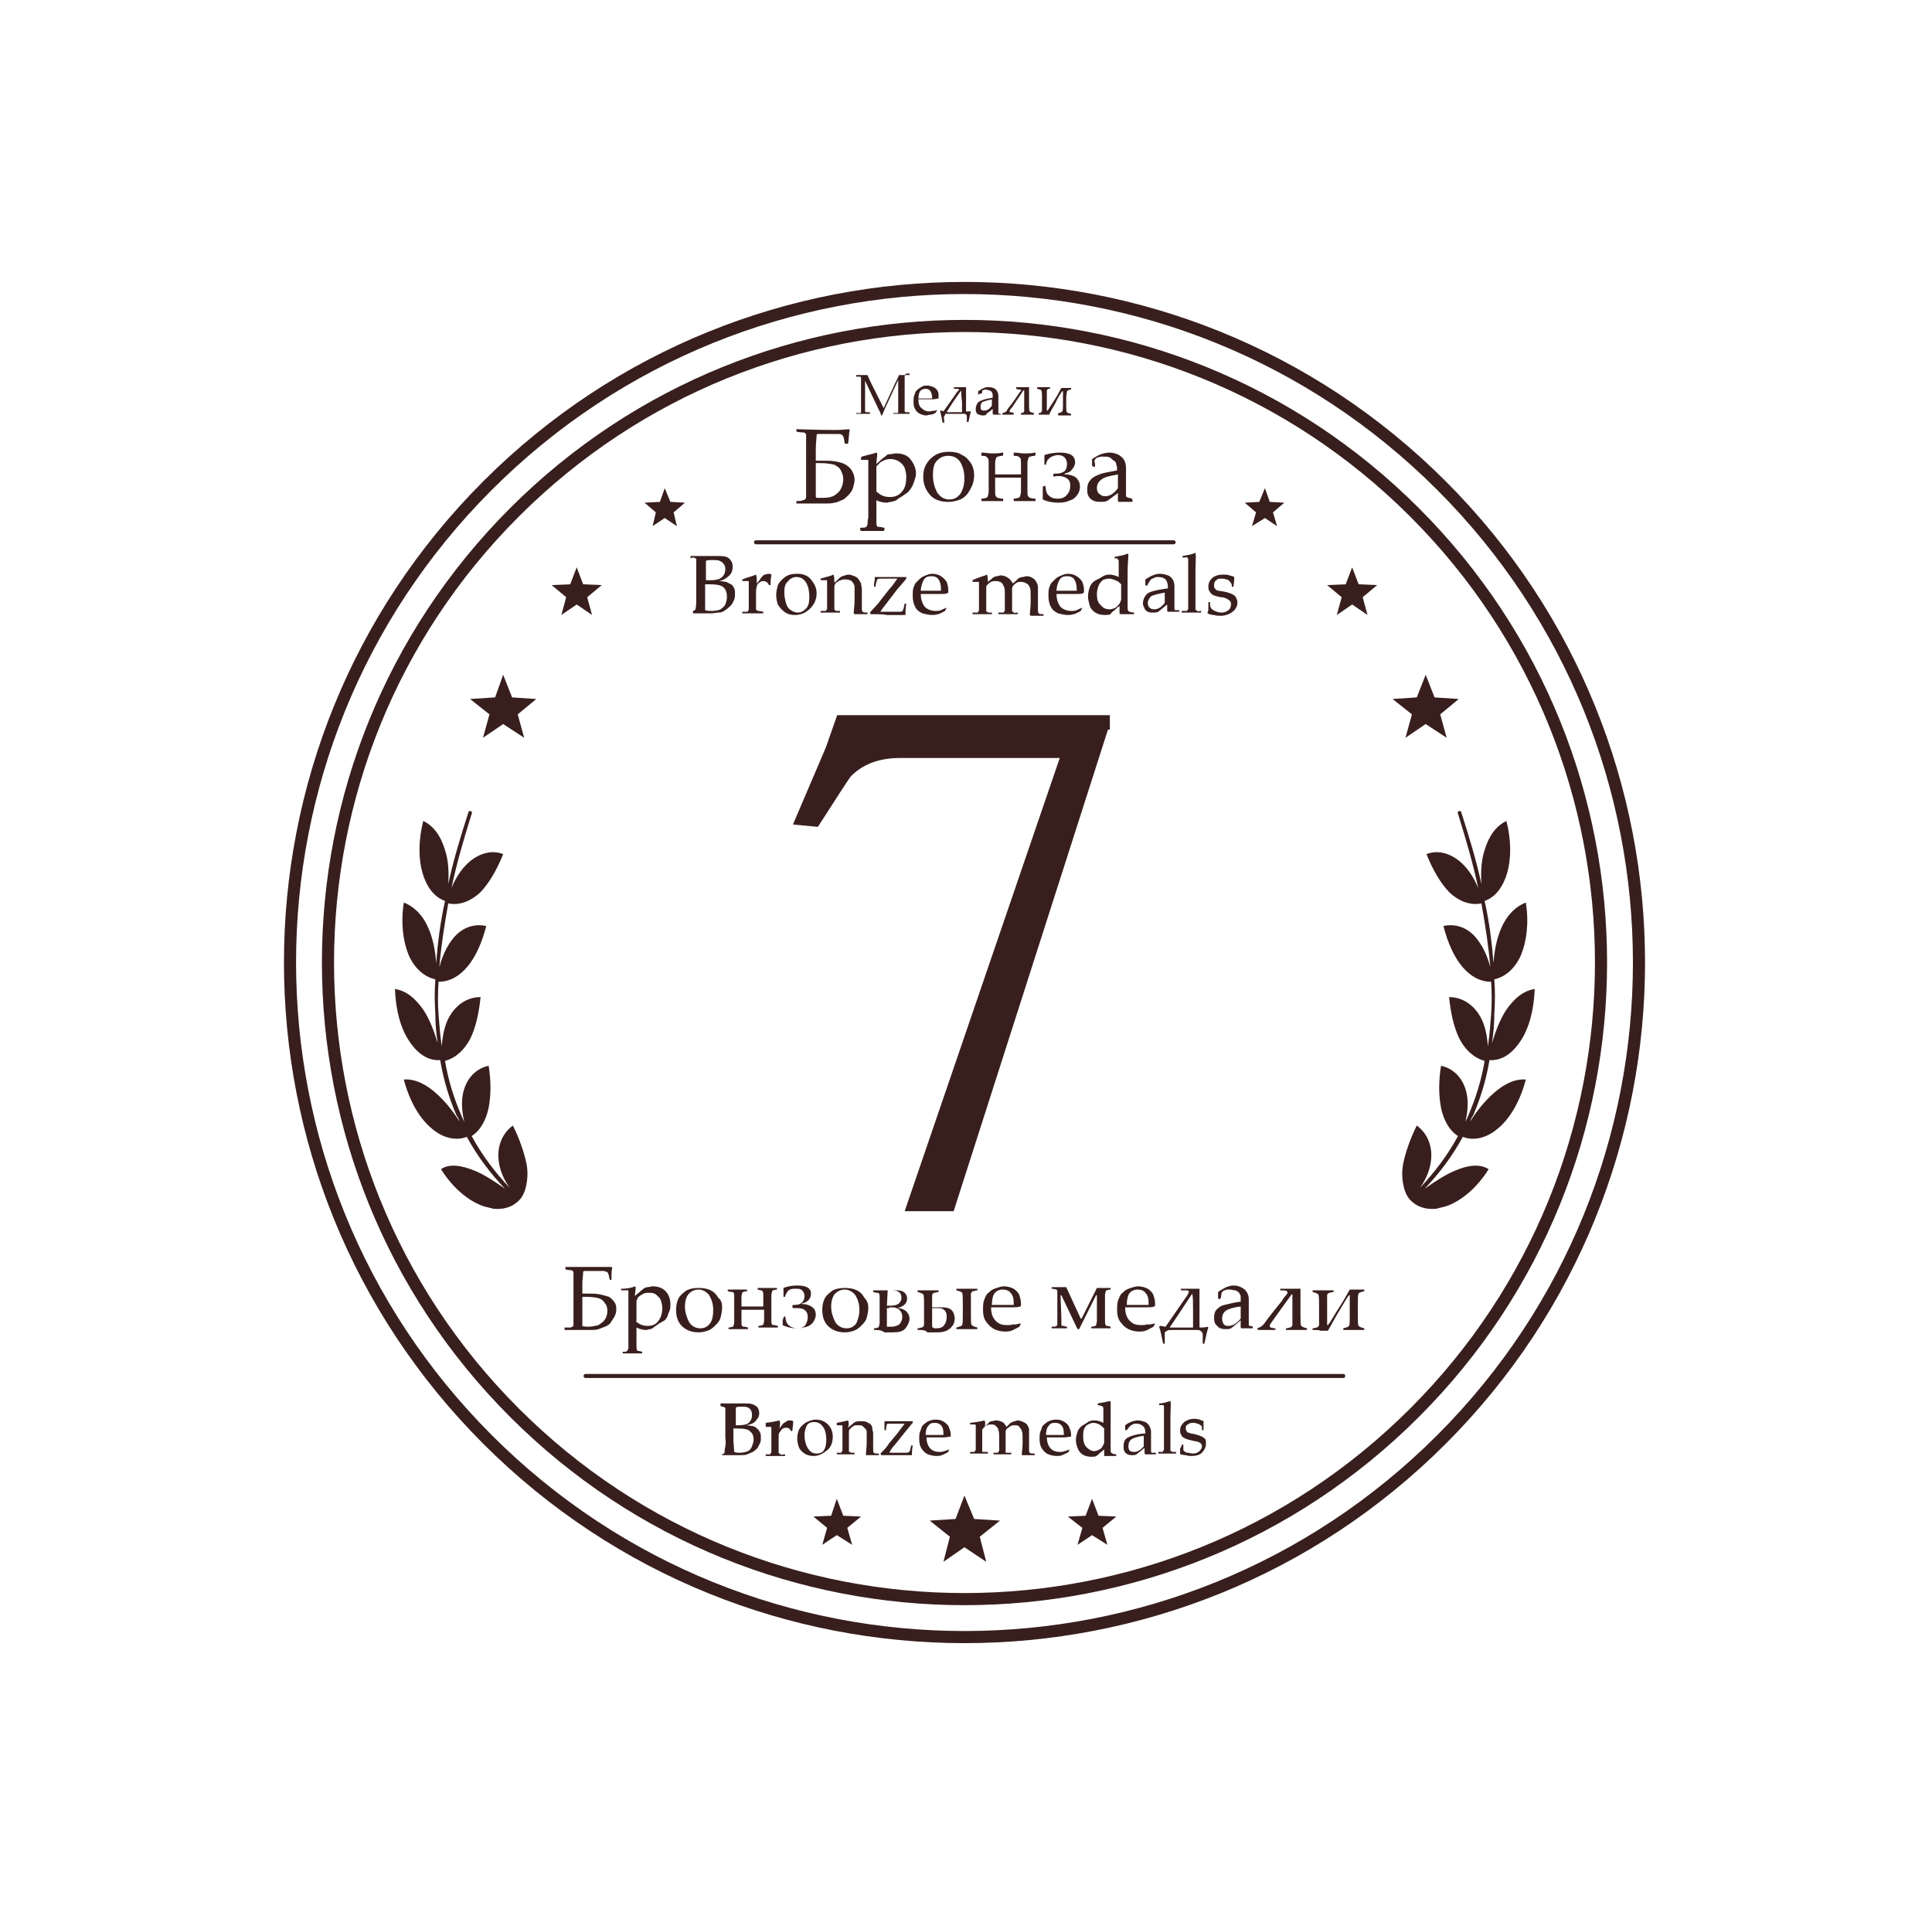 <svg width="295" height="294" viewBox="0 0 295 294" fill="none" xmlns="http://www.w3.org/2000/svg">
<path d="M138.873 57.016V57.262C138.503 57.262 138.38 57.262 138.256 57.262C138.133 57.262 138.133 57.386 138.133 57.386C138.133 57.386 138.133 57.509 138.133 57.756C138.133 57.879 138.133 58.372 138.133 59.112V61.209C138.133 61.456 138.133 61.826 138.133 62.196C138.133 62.566 138.133 62.813 138.133 62.813L138.256 62.936C138.38 62.936 138.503 62.936 138.873 62.936V63.183C138.38 63.183 138.01 63.183 137.64 63.183C137.393 63.183 137.023 63.183 136.406 63.183V63.059C136.776 63.059 136.9 63.059 137.023 63.059C137.146 63.059 137.146 62.936 137.146 62.936C137.146 62.936 137.146 62.813 137.146 62.566C137.146 62.319 137.146 61.949 137.146 61.209V58.002L135.666 61.209C135.296 61.949 134.926 62.813 134.679 63.429H134.556C134.433 63.059 134.309 62.689 134.186 62.566L132.089 58.126V61.209C132.089 61.456 132.089 61.826 132.089 62.196C132.089 62.566 132.089 62.813 132.089 62.813L132.213 62.936C132.336 62.936 132.459 62.936 132.829 62.936V63.183H132.583C132.336 63.183 132.089 63.183 131.843 63.183C131.719 63.183 131.349 63.183 130.732 63.183V63.059C131.102 63.059 131.226 63.059 131.349 63.059C131.472 63.059 131.473 62.936 131.473 62.936C131.473 62.936 131.473 62.813 131.473 62.566C131.473 62.443 131.473 61.949 131.473 61.209V59.236C131.473 58.989 131.473 58.619 131.473 58.249C131.473 57.879 131.473 57.632 131.473 57.632L131.349 57.509C131.226 57.509 131.102 57.509 130.732 57.509V57.262C130.979 57.262 131.226 57.262 131.596 57.262C131.966 57.262 132.213 57.262 132.459 57.262C132.706 57.879 132.953 58.372 133.199 58.866L134.926 62.319L136.406 59.112C136.776 58.249 137.146 57.632 137.269 57.262C137.516 57.262 137.886 57.262 138.133 57.262C138.256 57.016 138.626 57.016 138.873 57.016Z" fill="#381F1D"/>
<path d="M143.067 62.566L142.944 62.935C142.697 63.182 142.327 63.306 142.08 63.306C141.834 63.306 141.587 63.429 141.464 63.429C141.094 63.429 140.724 63.306 140.477 63.182C140.23 63.059 139.86 62.812 139.737 62.442C139.49 62.072 139.49 61.702 139.49 61.209C139.49 60.839 139.49 60.592 139.614 60.345C139.737 60.099 139.737 59.852 139.86 59.729C139.984 59.605 140.107 59.482 140.23 59.359C140.477 59.235 140.6 59.112 140.847 58.989C141.094 58.865 141.34 58.865 141.587 58.865C141.957 58.865 142.204 58.989 142.574 59.112C142.82 59.235 143.067 59.482 143.19 59.729C143.314 59.975 143.314 60.222 143.314 60.592C143.314 60.715 143.314 60.715 143.314 60.839C143.067 60.839 142.82 60.962 142.45 60.962C142.08 60.962 141.834 60.962 141.834 60.962H140.23C140.23 61.579 140.354 62.072 140.724 62.319C140.97 62.566 141.34 62.812 141.834 62.812C142.08 62.812 142.204 62.812 142.45 62.689C142.574 62.812 142.82 62.689 143.067 62.566ZM140.23 60.839C140.23 60.839 140.477 60.839 140.847 60.839C141.217 60.839 141.464 60.839 141.587 60.839C141.957 60.839 142.204 60.839 142.327 60.839C142.327 60.715 142.327 60.715 142.327 60.715C142.327 60.222 142.204 59.975 142.08 59.729C141.957 59.482 141.587 59.359 141.34 59.359C140.97 59.359 140.724 59.482 140.477 59.729C140.354 59.975 140.23 60.345 140.23 60.839Z" fill="#381F1D"/>
<path d="M145.657 59.36V59.113C145.904 59.113 146.274 59.113 146.644 59.113C147.014 59.113 147.261 59.113 147.507 59.113C147.507 59.36 147.507 59.977 147.507 60.963C147.507 61.333 147.507 62.074 147.507 62.813C147.754 62.813 148.001 62.813 148.247 62.813C148.124 63.307 148.001 63.8 147.877 64.417H147.631C147.631 64.294 147.631 64.047 147.631 63.8C147.631 63.554 147.631 63.307 147.507 63.307L147.384 63.184C147.261 63.184 147.137 63.184 146.891 63.184H146.767H145.657C145.411 63.184 145.164 63.184 144.917 63.184C144.547 63.184 144.424 63.184 144.424 63.184C144.424 63.184 144.301 63.184 144.301 63.307C144.301 63.307 144.301 63.43 144.177 63.554C144.054 63.677 144.177 63.924 144.177 64.294C144.177 64.417 144.177 64.417 144.177 64.54H143.931C143.807 63.8 143.684 63.307 143.561 62.813V62.69C143.807 62.69 143.931 62.69 144.054 62.813L145.534 60.717C146.027 59.977 146.274 59.607 146.397 59.607C146.521 59.607 146.397 59.483 146.397 59.483C146.397 59.36 146.274 59.36 146.151 59.36H145.657ZM146.767 59.607C145.781 60.963 145.041 62.074 144.547 62.937H146.891V61.333C146.767 60.47 146.767 59.977 146.767 59.607Z" fill="#381F1D"/>
<path d="M149.48 60.223H149.356V60.1V59.73C149.726 59.483 149.973 59.36 150.22 59.237C150.466 59.113 150.713 59.113 150.96 59.113C151.453 59.113 151.823 59.237 152.07 59.483C152.317 59.73 152.44 60.1 152.44 60.47V61.333V62.69C152.44 62.813 152.44 62.937 152.44 63.06L152.563 63.184C152.563 63.184 152.687 63.184 152.81 63.184V63.307C152.563 63.307 152.44 63.307 152.317 63.307C152.193 63.307 151.947 63.307 151.7 63.307L151.577 63.184V62.444L150.96 62.937C150.713 63.06 150.59 63.184 150.59 63.307C150.466 63.43 150.22 63.43 150.096 63.43C149.726 63.43 149.48 63.307 149.233 63.184C148.986 62.937 148.986 62.69 148.986 62.444C148.986 62.074 149.11 61.827 149.233 61.58C149.356 61.333 149.726 61.21 149.973 61.087C150.343 60.963 150.836 60.84 151.577 60.717C151.577 60.593 151.577 60.347 151.577 60.223C151.577 60.1 151.453 59.977 151.453 59.853C151.33 59.73 151.206 59.607 151.083 59.607C150.96 59.607 150.713 59.483 150.59 59.483C150.466 59.483 150.343 59.483 150.343 59.483C150.22 59.483 150.22 59.483 150.096 59.607C149.973 59.607 149.973 59.607 149.973 59.73C149.973 59.73 149.973 59.73 149.973 59.853C149.973 59.853 149.973 59.977 149.85 60.1C149.603 60.1 149.48 60.1 149.48 60.223ZM151.577 60.963C150.836 61.087 150.466 61.21 150.096 61.333C149.85 61.457 149.726 61.703 149.726 62.074C149.726 62.32 149.726 62.444 149.85 62.567C149.973 62.69 150.096 62.69 150.343 62.69C150.713 62.69 151.083 62.444 151.453 61.95V60.963H151.577Z" fill="#381F1D"/>
<path d="M153.057 63.06C153.303 63.06 153.427 62.937 153.427 62.937C153.55 62.937 153.673 62.813 153.797 62.567C153.92 62.32 154.167 62.074 154.537 61.58L155.4 60.347C155.647 59.977 155.77 59.73 155.893 59.73V59.607C155.893 59.483 155.893 59.483 155.77 59.483C155.647 59.483 155.523 59.483 155.153 59.36V59.113C155.4 59.113 155.77 59.113 156.14 59.113C156.51 59.113 156.757 59.113 157.127 59.113C157.127 59.607 157.127 60.1 157.127 60.717V61.58C157.127 62.32 157.127 62.69 157.25 62.813C157.25 62.937 157.497 62.937 157.867 63.06V63.307C157.497 63.307 157.127 63.307 156.88 63.307C156.634 63.307 156.263 63.307 155.893 63.307V63.06C156.017 63.06 156.263 63.06 156.263 62.937C156.387 62.937 156.387 62.813 156.387 62.813V62.69C156.387 62.69 156.387 62.444 156.387 62.197C156.387 61.95 156.387 61.703 156.387 61.58V59.607H156.263L155.277 61.087L154.537 62.197C154.29 62.444 154.167 62.69 154.167 62.69V62.813C154.167 62.937 154.167 62.937 154.29 62.937C154.413 62.937 154.537 62.937 154.783 63.06V63.307C154.413 63.307 154.167 63.307 153.92 63.307C153.673 63.307 153.427 63.307 153.057 63.307V63.06Z" fill="#381F1D"/>
<path d="M158.608 63.307V63.06C158.731 63.06 158.978 63.06 158.978 62.937C158.978 62.813 159.101 62.813 159.101 62.813V62.69C159.101 62.69 159.101 62.444 159.101 62.197C159.101 61.95 159.101 61.703 159.101 61.58V60.84C159.101 60.1 159.101 59.73 158.978 59.607C158.978 59.483 158.731 59.483 158.361 59.36V59.113C158.731 59.113 159.101 59.113 159.348 59.113C159.595 59.113 159.965 59.113 160.335 59.113V59.36C160.088 59.36 159.965 59.36 159.965 59.483C159.841 59.483 159.841 59.607 159.841 59.607V59.73C159.841 59.73 159.841 59.977 159.841 60.223C159.841 60.47 159.841 60.717 159.841 60.84V62.69H159.965C160.211 62.32 160.581 61.703 161.075 60.963C161.568 60.223 161.815 59.607 162.062 59.237C162.308 59.237 162.555 59.237 162.802 59.237C163.048 59.237 163.172 59.237 163.542 59.237V59.483C163.172 59.483 163.048 59.607 162.925 59.73C162.925 59.853 162.802 60.223 162.802 60.963V61.703C162.802 62.444 162.802 62.813 162.925 62.937C162.925 63.06 163.172 63.06 163.542 63.184V63.43C163.172 63.43 162.802 63.43 162.555 63.43C162.308 63.43 161.938 63.43 161.568 63.43V63.06C161.938 63.06 162.062 62.937 162.185 62.813C162.308 62.69 162.308 62.32 162.308 61.58V59.73H162.185C161.938 60.1 161.568 60.593 161.198 61.457C160.705 62.32 160.335 62.937 160.211 63.307C159.965 63.307 159.718 63.307 159.471 63.307C159.225 63.307 158.978 63.307 158.608 63.307Z" fill="#381F1D"/>
<path d="M124.566 70.336H125.429C126.292 70.336 127.032 70.336 127.649 70.459C128.266 70.582 128.759 70.706 129.129 70.952C129.499 71.199 129.869 71.446 130.116 71.939C130.363 72.309 130.486 72.802 130.486 73.296C130.486 73.666 130.363 74.036 130.239 74.529C130.116 74.899 129.869 75.269 129.499 75.639C129.129 76.009 128.883 76.256 128.513 76.379C128.143 76.503 127.772 76.749 127.402 76.749C127.032 76.873 126.539 76.873 126.046 76.873C125.799 76.873 125.306 76.873 124.812 76.873C124.319 76.873 123.949 76.873 123.702 76.873C123.086 76.873 122.469 76.873 121.605 76.873V76.503C122.099 76.503 122.346 76.503 122.592 76.379C122.716 76.379 122.839 76.256 122.962 76.256C122.962 76.133 123.086 76.133 123.086 75.886C123.086 75.763 123.086 75.393 123.086 74.776C123.086 74.159 123.086 73.666 123.086 73.296V69.226C123.086 68.732 123.086 68.116 123.086 67.499C123.086 66.882 123.086 66.512 123.086 66.389C123.086 66.266 122.962 66.142 122.962 66.142C122.962 66.142 122.839 66.019 122.592 66.019C122.469 66.019 122.099 66.019 121.605 65.895V65.525C122.346 65.525 124.319 65.649 127.526 65.649C127.773 65.649 128.389 65.649 129.623 65.525L129.746 65.649C129.623 66.142 129.623 66.882 129.499 67.746H129.129H129.006L128.883 67.129C128.883 66.882 128.759 66.759 128.759 66.635C128.636 66.512 128.636 66.389 128.513 66.389C128.389 66.266 128.266 66.265 128.019 66.265C127.772 66.265 127.526 66.265 127.279 66.265H124.812L124.689 66.389C124.689 67.005 124.566 67.622 124.566 68.486V70.336ZM124.566 75.886L124.689 76.009C125.182 76.009 125.429 76.009 125.676 76.009C126.416 76.009 127.032 75.886 127.402 75.639C127.772 75.393 128.143 75.146 128.389 74.653C128.636 74.159 128.759 73.666 128.759 73.173C128.759 72.679 128.636 72.309 128.389 71.816C128.143 71.322 127.772 71.199 127.402 70.952C126.909 70.829 126.169 70.706 125.182 70.706H124.566V75.886Z" fill="#381F1D"/>
<path d="M133.816 69.102L133.94 69.225C133.94 69.842 133.816 70.335 133.816 70.828C134.186 70.582 134.433 70.212 134.803 69.965C135.173 69.718 135.297 69.595 135.42 69.472C135.543 69.348 135.667 69.348 135.913 69.348C136.16 69.348 136.407 69.225 136.777 69.225C137.763 69.225 138.503 69.472 138.997 70.088C139.49 70.705 139.86 71.445 139.86 72.308C139.86 72.678 139.737 73.049 139.613 73.418C139.49 73.788 139.367 74.159 139.12 74.529C138.873 74.899 138.75 75.022 138.627 75.145C138.503 75.269 138.257 75.392 137.763 75.762C137.517 75.885 137.393 76.009 137.147 76.132C136.9 76.379 136.653 76.502 136.53 76.502C136.407 76.502 136.283 76.625 136.037 76.625C135.79 76.625 135.543 76.749 135.42 76.749C134.926 76.749 134.31 76.625 133.816 76.379V77.859C133.816 78.229 133.816 78.722 133.816 79.339C133.816 79.956 133.816 80.326 133.94 80.326C133.94 80.449 134.063 80.449 134.186 80.449C134.31 80.449 134.557 80.449 134.927 80.572H135.05V80.942L134.927 81.066C134.31 81.066 133.693 81.066 133.2 81.066C132.706 81.066 132.09 81.066 131.473 81.066L131.35 80.942V80.572H131.473C131.843 80.572 132.09 80.572 132.213 80.449C132.336 80.449 132.336 80.449 132.336 80.326C132.336 80.202 132.46 80.202 132.46 80.079C132.46 79.956 132.46 79.586 132.583 78.969C132.583 78.352 132.583 77.982 132.583 77.735V71.815C132.583 71.568 132.583 71.322 132.583 70.952C132.583 70.582 132.583 70.335 132.583 70.335C132.583 70.335 132.583 70.212 132.46 70.212C132.46 70.212 132.213 70.212 132.09 70.212C132.09 70.212 131.843 70.212 131.596 70.212H131.473V69.842L131.596 69.718C132.336 69.472 133.2 69.348 133.816 69.102ZM133.816 75.022C134.433 75.639 135.05 75.885 135.913 75.885C136.653 75.885 137.27 75.639 137.763 75.022C138.257 74.405 138.38 73.665 138.38 72.802C138.38 72.308 138.257 71.815 138.133 71.445C138.01 71.075 137.64 70.705 137.27 70.458C136.9 70.212 136.407 70.088 136.037 70.088C135.79 70.088 135.543 70.088 135.173 70.212C134.803 70.335 134.68 70.458 134.433 70.582C134.186 70.828 134.063 70.952 133.94 71.075C133.816 71.198 133.816 71.322 133.816 71.445C133.816 71.568 133.816 71.692 133.816 71.938V75.022Z" fill="#381F1D"/>
<path d="M148.741 72.555C148.741 73.172 148.618 73.789 148.371 74.282C148.124 74.776 147.878 75.269 147.508 75.639C147.138 76.009 146.768 76.256 146.274 76.379C145.904 76.502 145.411 76.626 144.794 76.626C143.561 76.626 142.574 76.256 141.957 75.516C141.341 74.776 140.971 73.912 140.971 72.802C140.971 72.062 141.094 71.445 141.464 70.829C141.834 70.212 142.204 69.842 142.821 69.472C143.438 69.102 144.178 68.978 144.918 68.978C145.658 68.978 146.398 69.102 146.891 69.472C147.508 69.719 147.878 70.212 148.248 70.705C148.618 71.322 148.741 71.939 148.741 72.555ZM147.261 73.049C147.261 72.062 147.014 71.199 146.644 70.582C146.274 69.965 145.658 69.595 144.794 69.595C144.054 69.595 143.561 69.842 143.068 70.335C142.574 70.829 142.451 71.569 142.451 72.555C142.451 73.542 142.697 74.406 143.068 75.146C143.561 75.886 144.178 76.256 144.918 76.256C145.658 76.256 146.151 76.009 146.644 75.392C147.014 74.776 147.261 74.035 147.261 73.049Z" fill="#381F1D"/>
<path d="M151.948 72.432C152.935 72.432 153.552 72.432 153.922 72.432C154.292 72.432 155.032 72.432 155.895 72.432V72.185C155.895 71.815 155.895 71.322 155.895 70.828C155.895 70.335 155.895 69.965 155.772 69.965C155.772 69.842 155.649 69.842 155.525 69.718C155.402 69.595 155.155 69.595 154.785 69.595V69.472V69.102C155.279 69.102 155.895 69.225 156.389 69.225C157.005 69.225 157.499 69.225 157.992 69.102H158.115V69.472L157.992 69.595C157.622 69.595 157.375 69.718 157.252 69.718C157.129 69.718 157.129 69.842 157.005 69.965C157.005 70.088 156.882 70.335 156.882 70.705C156.882 71.075 156.882 71.568 156.882 72.185V73.542V74.899C156.882 75.392 156.882 75.639 157.005 75.762C157.005 75.885 157.129 75.885 157.252 76.009C157.375 76.009 157.622 76.132 157.992 76.132H158.115V76.502H157.992C157.499 76.502 156.882 76.502 156.389 76.502C155.772 76.502 155.279 76.502 154.785 76.502V76.132C155.155 76.132 155.402 76.009 155.525 76.009C155.649 76.009 155.649 75.885 155.772 75.762C155.772 75.639 155.895 75.392 155.895 75.022C155.895 74.652 155.895 74.159 155.895 73.542V72.925C155.279 72.925 154.662 72.925 153.922 72.925C153.305 72.925 152.565 72.925 151.948 72.925V73.542C151.948 73.912 151.948 74.405 151.948 74.899C151.948 75.392 151.948 75.639 152.072 75.762C152.072 75.885 152.195 75.885 152.318 76.009C152.442 76.009 152.688 76.132 153.058 76.132H153.182V76.502H153.058C152.565 76.502 151.948 76.502 151.455 76.502C150.838 76.502 150.345 76.502 149.852 76.502V76.132C150.222 76.132 150.468 76.009 150.592 76.009C150.715 76.009 150.715 75.885 150.838 75.762C150.838 75.639 150.962 75.392 150.962 75.022C150.962 74.652 150.962 74.159 150.962 73.542V72.185C150.962 71.815 150.962 71.322 150.962 70.828C150.962 70.335 150.962 70.088 150.838 69.965C150.715 69.842 150.715 69.842 150.592 69.718C150.468 69.595 150.222 69.595 149.852 69.595V69.472V69.102C150.345 69.102 150.962 69.225 151.455 69.225C152.072 69.225 152.565 69.225 153.058 69.102H153.182V69.472L153.058 69.595C152.688 69.595 152.442 69.718 152.318 69.718C152.195 69.718 152.195 69.842 152.072 69.965C152.072 70.088 151.948 70.335 151.948 70.705C151.948 71.075 151.948 71.568 151.948 72.185V72.432Z" fill="#381F1D"/>
<path d="M159.225 74.282L159.595 74.159C159.718 74.652 159.718 75.022 159.841 75.269C159.965 75.515 160.211 75.762 160.458 75.885C160.828 76.132 161.198 76.132 161.568 76.132C162.185 76.132 162.678 75.885 162.925 75.515C163.295 75.145 163.418 74.652 163.418 74.159C163.418 73.665 163.295 73.295 162.925 73.049C162.555 72.802 162.185 72.678 161.568 72.678C161.321 72.678 161.075 72.678 160.951 72.802L160.828 72.678V72.432L160.951 72.308C161.075 72.308 161.198 72.308 161.321 72.308C161.815 72.308 162.185 72.185 162.555 71.938C162.801 71.692 162.925 71.322 162.925 70.828C162.925 70.458 162.801 70.088 162.555 69.842C162.308 69.595 161.938 69.472 161.568 69.472C161.198 69.472 160.951 69.595 160.581 69.718C160.335 69.842 160.088 70.088 159.965 70.212C159.841 70.458 159.718 70.705 159.718 70.952H159.471C159.471 70.458 159.471 69.965 159.471 69.472C160.211 69.225 161.075 69.102 161.815 69.102C163.418 69.102 164.158 69.595 164.158 70.582C164.158 70.952 164.035 71.322 163.665 71.692C163.418 72.062 163.048 72.185 162.555 72.308V72.432C162.801 72.432 163.172 72.432 163.542 72.555C163.912 72.678 164.282 72.802 164.528 73.172C164.775 73.542 164.898 73.788 164.898 74.282C164.898 74.775 164.775 75.145 164.528 75.515C164.282 75.885 163.912 76.255 163.418 76.379C162.925 76.625 162.308 76.749 161.691 76.749C160.828 76.749 159.965 76.625 159.225 76.255C159.225 75.762 159.225 75.392 159.225 75.022C159.225 74.775 159.225 74.529 159.225 74.282Z" fill="#381F1D"/>
<path d="M167.118 71.322L166.871 71.198L166.748 71.075C166.748 70.952 166.748 70.828 166.748 70.705V70.088C167.365 69.718 167.735 69.472 168.105 69.348C168.475 69.225 168.968 69.102 169.338 69.102C170.078 69.102 170.818 69.348 171.188 69.718C171.681 70.088 171.928 70.705 171.928 71.445V73.049V75.392C171.928 75.639 171.928 75.885 172.051 75.885C172.175 75.885 172.175 76.009 172.298 76.009C172.422 76.009 172.545 76.009 172.792 76.132L172.915 76.255V76.625H172.792C172.422 76.625 172.051 76.625 171.805 76.625C171.558 76.625 171.311 76.625 170.818 76.625L170.695 76.502V75.269L169.708 76.009C169.338 76.255 169.091 76.502 168.968 76.502C168.721 76.625 168.351 76.625 167.981 76.625C167.365 76.625 166.871 76.502 166.501 76.132C166.131 75.762 166.008 75.392 166.008 74.775C166.008 74.159 166.131 73.665 166.501 73.295C166.748 72.925 167.241 72.678 167.858 72.432C168.475 72.185 169.338 72.062 170.571 71.815C170.571 71.445 170.571 71.198 170.448 70.952C170.448 70.705 170.325 70.458 170.078 70.335C169.831 70.212 169.708 69.965 169.461 69.842C169.215 69.718 168.968 69.718 168.598 69.718C168.475 69.718 168.228 69.718 168.105 69.718C167.981 69.718 167.735 69.842 167.611 69.842C167.488 69.842 167.365 69.965 167.365 69.965C167.365 69.965 167.365 70.088 167.241 70.088C167.241 70.088 167.118 70.212 167.118 70.458C167.241 70.952 167.241 71.075 167.118 71.322ZM170.695 72.432C169.461 72.678 168.721 72.802 168.228 73.172C167.735 73.542 167.488 73.912 167.488 74.529C167.488 74.899 167.611 75.269 167.858 75.392C168.105 75.639 168.351 75.762 168.721 75.762C169.461 75.762 170.078 75.392 170.695 74.529V72.432Z" fill="#381F1D"/>
<path d="M105.447 85.259V84.889C106.187 84.889 106.681 84.889 107.051 84.889C107.174 84.889 107.791 84.889 108.777 84.889C109.148 84.889 109.394 84.889 109.518 84.889C110.134 84.889 110.504 84.889 110.874 85.012C111.244 85.135 111.491 85.382 111.614 85.629C111.861 85.875 111.861 86.245 111.861 86.615C111.861 87.109 111.738 87.479 111.368 87.849C110.998 88.219 110.504 88.589 109.764 88.712C110.258 88.712 110.628 88.836 110.874 88.836C111.121 88.959 111.368 89.082 111.614 89.206C111.861 89.329 111.984 89.576 112.108 89.822C112.231 90.069 112.231 90.439 112.231 90.686C112.231 90.932 112.231 91.179 112.108 91.549C111.984 91.796 111.861 92.166 111.614 92.412C111.368 92.659 111.121 92.906 110.751 93.153C110.381 93.399 110.134 93.523 109.764 93.523C109.394 93.523 109.024 93.646 108.531 93.646C108.407 93.646 108.161 93.646 107.667 93.646C107.051 93.646 106.804 93.646 106.804 93.646C106.557 93.646 106.187 93.646 105.817 93.646V93.399V93.276C106.064 93.153 106.187 93.153 106.187 93.029C106.187 93.029 106.311 92.659 106.311 91.919C106.311 91.179 106.311 90.686 106.311 90.316V87.972V86.492C106.311 86.122 106.311 85.875 106.311 85.752C106.311 85.505 106.311 85.382 106.311 85.382C106.311 85.259 106.311 85.259 106.187 85.259C106.187 85.259 106.064 85.259 106.064 85.135C106.064 85.135 105.941 85.135 105.694 85.135L105.447 85.259ZM107.667 88.589C107.914 88.589 108.161 88.589 108.407 88.589C109.271 88.589 109.888 88.466 110.258 88.096C110.628 87.725 110.751 87.356 110.751 86.862C110.751 86.492 110.628 86.245 110.504 86.122C110.381 85.875 110.134 85.752 109.888 85.629C109.641 85.505 109.271 85.505 108.777 85.505C108.407 85.505 108.037 85.505 107.791 85.629C107.791 85.999 107.791 86.615 107.791 87.602V88.589H107.667ZM107.667 93.153C108.037 93.276 108.284 93.276 108.654 93.276C109.271 93.276 109.764 93.153 110.011 93.029C110.381 92.782 110.628 92.536 110.751 92.289C110.874 91.919 110.998 91.549 110.998 91.179C110.998 90.562 110.874 90.069 110.504 89.699C110.134 89.329 109.394 89.206 108.284 89.206C108.037 89.206 107.914 89.206 107.667 89.206V91.302V93.153Z" fill="#381F1D"/>
<path d="M115.439 87.727C115.562 88.097 115.562 88.467 115.562 89.084L116.055 88.467C116.179 88.22 116.302 88.097 116.425 87.974C116.549 87.85 116.672 87.727 116.795 87.727C116.919 87.727 117.165 87.603 117.289 87.603C117.412 87.603 117.659 87.603 117.782 87.727V87.85C117.659 88.467 117.659 88.837 117.659 89.33H117.412C117.289 88.96 116.919 88.714 116.549 88.714C116.302 88.714 116.055 88.837 115.932 88.96C115.685 89.084 115.562 89.33 115.562 89.577C115.439 89.824 115.439 90.194 115.439 90.564V91.304C115.439 91.427 115.439 91.797 115.439 92.167C115.439 92.66 115.439 92.907 115.439 93.031C115.439 93.154 115.439 93.154 115.562 93.154C115.562 93.154 115.685 93.154 115.685 93.277C115.809 93.277 116.055 93.277 116.549 93.401V93.647C115.932 93.647 115.439 93.647 114.822 93.647C114.329 93.647 113.835 93.647 113.342 93.647V93.401C113.712 93.401 113.958 93.401 114.082 93.401C114.082 93.401 114.205 93.401 114.205 93.277C114.205 93.154 114.329 93.154 114.329 93.154C114.329 93.031 114.329 92.784 114.329 92.29C114.329 91.797 114.329 91.427 114.329 91.304V90.07C114.329 89.947 114.329 89.7 114.329 89.33C114.329 89.084 114.329 88.837 114.329 88.837C114.329 88.714 114.329 88.714 114.205 88.714C114.082 88.714 114.082 88.714 113.835 88.714H113.342V88.467C114.205 88.097 114.945 87.974 115.439 87.727Z" fill="#381F1D"/>
<path d="M118.521 90.81C118.521 90.317 118.645 89.824 118.768 89.33C119.015 88.837 119.385 88.467 119.878 88.097C120.372 87.727 120.988 87.603 121.728 87.603C122.592 87.603 123.332 87.85 123.825 88.467C124.319 89.084 124.689 89.7 124.689 90.564C124.689 91.55 124.318 92.29 123.702 92.907C123.085 93.524 122.345 93.894 121.358 93.894C120.742 93.894 120.248 93.771 119.755 93.401C119.262 93.031 119.015 92.66 118.768 92.29C118.645 91.921 118.521 91.427 118.521 90.81ZM119.755 90.44C119.755 91.057 119.878 91.55 120.002 92.044C120.125 92.537 120.372 92.907 120.742 93.154C121.112 93.4 121.482 93.524 121.852 93.524C122.345 93.524 122.715 93.277 123.085 92.907C123.455 92.537 123.578 91.92 123.578 91.18C123.578 90.317 123.455 89.577 123.085 88.96C122.715 88.344 122.222 88.097 121.605 88.097C121.112 88.097 120.618 88.344 120.372 88.714C119.878 89.084 119.755 89.7 119.755 90.44Z" fill="#381F1D"/>
<path d="M127.278 87.727C127.401 88.097 127.401 88.467 127.401 88.96C127.771 88.713 128.018 88.343 128.388 88.097C128.512 87.973 128.511 87.973 128.635 87.973C128.758 87.973 128.882 87.85 129.005 87.85C129.128 87.85 129.375 87.727 129.498 87.727C129.868 87.727 130.115 87.85 130.485 87.973C130.732 88.097 130.978 88.22 131.102 88.467C131.225 88.59 131.348 88.837 131.472 89.083C131.472 89.33 131.595 89.577 131.595 89.947V91.057C131.595 91.18 131.595 91.674 131.595 92.66C131.595 93.03 131.595 93.277 131.718 93.4C131.842 93.524 132.088 93.524 132.458 93.524V93.77C131.965 93.77 131.595 93.77 131.348 93.77C131.225 93.77 130.978 93.77 130.485 93.77L130.362 93.647C130.362 93.154 130.485 92.413 130.485 91.55V90.687C130.485 90.193 130.485 89.823 130.485 89.577C130.485 89.33 130.362 89.207 130.238 88.96C130.115 88.837 129.992 88.59 129.745 88.59C129.498 88.467 129.375 88.467 129.005 88.467C128.758 88.467 128.635 88.467 128.388 88.59C128.265 88.59 128.018 88.713 127.895 88.837C127.648 88.96 127.525 89.083 127.525 89.207C127.401 89.33 127.401 89.453 127.401 89.577C127.401 89.7 127.401 89.947 127.401 90.193V91.303C127.401 91.427 127.401 91.674 127.401 92.167C127.401 92.66 127.401 92.907 127.401 93.03C127.401 93.154 127.401 93.154 127.525 93.154C127.525 93.154 127.648 93.154 127.648 93.277C127.648 93.277 127.895 93.277 128.265 93.277V93.524C127.771 93.524 127.278 93.524 126.785 93.524C126.291 93.524 125.798 93.524 125.305 93.524V93.277C125.675 93.277 125.921 93.277 126.045 93.277C126.045 93.277 126.168 93.277 126.168 93.154C126.168 93.03 126.291 93.03 126.291 93.03C126.291 92.907 126.291 92.66 126.291 92.167C126.291 91.674 126.291 91.303 126.291 91.18V89.947C126.291 89.823 126.291 89.577 126.291 89.207C126.291 88.96 126.291 88.713 126.291 88.713C126.291 88.59 126.291 88.59 126.168 88.59C126.168 88.59 126.045 88.59 125.798 88.59H125.305V88.343C126.045 88.097 126.785 87.973 127.278 87.727Z" fill="#381F1D"/>
<path d="M132.953 93.771L132.83 93.525C133.323 92.908 133.94 92.415 134.433 91.675L135.79 89.948C136.284 89.454 136.654 88.838 137.024 88.344H135.544C135.42 88.344 135.174 88.344 134.68 88.344C134.31 88.344 134.064 88.344 133.94 88.468C133.94 88.468 133.817 88.838 133.693 89.331V89.578H133.447C133.447 88.961 133.57 88.591 133.57 88.468C133.57 88.344 133.57 88.221 133.57 88.098C135.174 88.098 136.407 88.098 137.27 88.098C137.764 88.098 138.134 88.098 138.38 88.098V88.344C138.134 88.714 137.64 89.208 137.024 89.948L135.42 92.045C134.927 92.661 134.557 93.155 134.433 93.401H134.927H136.16C136.654 93.401 137.024 93.401 137.27 93.401C137.517 93.401 137.764 93.401 137.764 93.278C137.764 93.278 137.887 93.278 137.887 93.155C137.887 93.155 137.887 93.031 138.01 92.785C138.01 92.538 138.134 92.291 138.134 92.168H138.38C138.257 92.908 138.257 93.525 138.257 93.895C137.024 93.895 136.037 93.895 135.42 93.895C134.927 93.771 134.063 93.771 132.953 93.771Z" fill="#381F1D"/>
<path d="M144.546 92.784L144.299 93.277C143.806 93.524 143.436 93.771 143.189 93.771C142.819 93.894 142.572 93.894 142.325 93.894C141.832 93.894 141.339 93.771 140.845 93.647C140.352 93.4 139.982 93.154 139.735 92.66C139.489 92.167 139.365 91.674 139.365 90.934C139.365 90.44 139.365 90.07 139.489 89.7C139.612 89.33 139.735 89.084 139.859 88.96C139.982 88.837 140.229 88.59 140.475 88.344C140.722 88.097 141.092 87.974 141.339 87.85C141.709 87.727 141.955 87.603 142.325 87.603C142.819 87.603 143.312 87.727 143.682 87.974C144.052 88.22 144.299 88.467 144.546 88.837C144.669 89.207 144.792 89.577 144.792 90.07C144.792 90.194 144.792 90.317 144.792 90.44L144.669 90.564C144.422 90.687 144.052 90.687 143.559 90.687C143.065 90.687 142.819 90.687 142.572 90.687H140.599C140.599 91.55 140.845 92.167 141.215 92.66C141.585 93.031 142.202 93.277 142.819 93.277C143.065 93.277 143.435 93.277 143.682 93.154C143.929 93.031 144.176 92.907 144.546 92.784ZM140.599 90.194C140.722 90.194 140.969 90.194 141.462 90.194C141.955 90.194 142.325 90.194 142.572 90.194C143.189 90.194 143.559 90.194 143.682 90.194C143.682 90.07 143.682 90.07 143.682 89.947C143.682 89.33 143.559 88.837 143.312 88.467C143.065 88.097 142.695 87.974 142.202 87.974C141.709 87.974 141.339 88.097 141.092 88.467C140.845 88.837 140.599 89.577 140.599 90.194Z" fill="#381F1D"/>
<path d="M150.714 87.727C150.838 88.097 150.838 88.467 150.838 88.837L151.454 88.343C151.578 88.22 151.701 88.097 151.824 88.097C151.824 88.097 151.948 87.973 152.194 87.973C152.441 87.973 152.564 87.85 152.811 87.85C153.181 87.85 153.551 87.973 153.921 88.22C154.291 88.467 154.415 88.713 154.661 89.083C155.278 88.59 155.525 88.22 155.648 88.22C155.771 88.22 155.895 88.097 156.141 88.097C156.388 88.097 156.511 87.973 156.758 87.973C157.128 87.973 157.375 88.097 157.621 88.22C157.868 88.343 158.115 88.59 158.238 88.837C158.361 89.083 158.485 89.33 158.485 89.577C158.485 89.823 158.485 90.193 158.485 90.687V91.303C158.485 91.427 158.485 91.92 158.485 92.907C158.485 93.277 158.485 93.524 158.608 93.647C158.731 93.77 158.978 93.77 159.348 93.77V94.017C158.855 94.017 158.485 94.017 158.238 94.017C158.115 94.017 157.868 94.017 157.375 94.017L157.251 93.894C157.251 93.4 157.375 92.66 157.375 91.797V91.057C157.375 90.44 157.375 89.947 157.251 89.7C157.128 89.453 157.005 89.207 156.758 89.083C156.511 88.96 156.265 88.837 155.895 88.837C155.648 88.837 155.401 88.837 155.278 88.96C155.031 89.083 154.908 89.207 154.785 89.33C154.661 89.453 154.538 89.7 154.538 89.823C154.538 89.947 154.538 90.317 154.538 90.687V91.427C154.538 91.55 154.538 91.92 154.538 92.413C154.538 92.907 154.538 93.154 154.538 93.277C154.538 93.4 154.538 93.4 154.661 93.4C154.661 93.4 154.785 93.4 154.785 93.524C154.785 93.647 155.031 93.524 155.401 93.524V93.77C154.908 93.77 154.414 93.77 153.921 93.77C153.428 93.77 152.934 93.77 152.441 93.77V93.524C152.811 93.524 153.058 93.524 153.181 93.524C153.181 93.524 153.304 93.524 153.304 93.4L153.428 93.277C153.428 93.154 153.428 92.907 153.428 92.413C153.428 91.92 153.428 91.55 153.428 91.427V90.687C153.428 90.193 153.428 89.823 153.304 89.577C153.181 89.33 153.058 89.083 152.934 88.96C152.688 88.837 152.441 88.713 152.071 88.713C151.824 88.713 151.578 88.713 151.331 88.837C151.084 88.96 150.961 89.083 150.838 89.207C150.714 89.33 150.591 89.453 150.591 89.577C150.591 89.7 150.591 89.947 150.591 90.44V91.427C150.591 91.55 150.591 91.92 150.591 92.413C150.591 92.907 150.591 93.154 150.591 93.277C150.591 93.4 150.591 93.4 150.714 93.4C150.714 93.4 150.838 93.4 150.838 93.524C150.838 93.524 151.084 93.524 151.454 93.524V93.77C150.961 93.77 150.468 93.77 149.974 93.77C149.481 93.77 148.988 93.77 148.494 93.77V93.524C148.864 93.524 149.111 93.524 149.234 93.524C149.234 93.524 149.358 93.524 149.358 93.4C149.358 93.277 149.481 93.277 149.481 93.277C149.481 93.154 149.481 92.907 149.481 92.413C149.481 91.92 149.481 91.55 149.481 91.427V90.193C149.481 90.07 149.481 89.823 149.481 89.453C149.481 89.207 149.481 88.96 149.481 88.96C149.481 88.837 149.481 88.837 149.358 88.837C149.358 88.837 149.234 88.837 148.987 88.837H148.494V88.59C149.481 88.097 150.221 87.973 150.714 87.727Z" fill="#381F1D"/>
<path d="M165.268 92.784L165.022 93.277C164.528 93.524 164.158 93.771 163.912 93.771C163.541 93.894 163.295 93.894 163.048 93.894C162.555 93.894 162.061 93.771 161.568 93.647C161.075 93.4 160.705 93.154 160.458 92.66C160.211 92.167 160.088 91.674 160.088 90.934C160.088 90.44 160.088 90.07 160.211 89.7C160.335 89.33 160.458 89.084 160.581 88.96C160.705 88.837 160.951 88.59 161.198 88.344C161.445 88.097 161.815 87.974 162.061 87.85C162.431 87.727 162.678 87.603 163.048 87.603C163.541 87.603 164.035 87.727 164.405 87.974C164.775 88.22 165.022 88.467 165.268 88.837C165.392 89.207 165.515 89.577 165.515 90.07C165.515 90.194 165.515 90.317 165.515 90.44L165.392 90.564C165.145 90.687 164.775 90.687 164.282 90.687C163.788 90.687 163.541 90.687 163.295 90.687H161.321C161.321 91.55 161.568 92.167 161.938 92.66C162.308 93.031 162.925 93.277 163.542 93.277C163.788 93.277 164.158 93.277 164.405 93.154C164.652 93.031 164.898 92.907 165.268 92.784ZM161.321 90.194C161.445 90.194 161.691 90.194 162.185 90.194C162.678 90.194 163.048 90.194 163.295 90.194C163.912 90.194 164.281 90.194 164.405 90.194C164.405 90.07 164.405 90.07 164.405 89.947C164.405 89.33 164.282 88.837 164.035 88.467C163.788 88.097 163.418 87.974 162.925 87.974C162.431 87.974 162.061 88.097 161.815 88.467C161.568 88.837 161.321 89.577 161.321 90.194Z" fill="#381F1D"/>
<path d="M170.201 85.26V85.013C170.941 84.889 171.681 84.766 172.175 84.519L172.298 84.643C172.298 85.136 172.175 86.123 172.175 87.48V91.55C172.175 91.92 172.175 92.29 172.175 92.66C172.175 93.03 172.175 93.153 172.298 93.277L172.421 93.4C172.545 93.4 172.791 93.523 173.161 93.523V93.77C172.668 93.77 172.298 93.77 172.051 93.77C171.805 93.77 171.558 93.77 171.065 93.77L170.941 93.647C170.941 93.277 170.941 92.907 170.941 92.783C170.941 92.783 170.941 92.66 170.941 92.537C170.695 92.66 170.448 92.907 170.201 93.153C169.831 93.4 169.584 93.647 169.584 93.77C169.338 93.894 169.091 93.894 168.721 93.894C168.104 93.894 167.611 93.77 167.241 93.523C166.871 93.277 166.501 92.907 166.378 92.413C166.254 91.92 166.131 91.55 166.131 91.057C166.131 90.563 166.254 90.07 166.378 89.7C166.501 89.33 166.748 88.96 167.118 88.713C167.488 88.466 167.858 88.343 168.228 88.096C168.598 87.85 168.968 87.726 169.338 87.726C169.831 87.726 170.324 87.85 170.818 88.096V86.74C170.818 86.246 170.818 85.876 170.818 85.753C170.818 85.63 170.818 85.506 170.694 85.383C170.694 85.383 170.571 85.383 170.571 85.26C170.571 85.136 170.694 85.26 170.201 85.26ZM171.188 89.207C170.941 88.96 170.695 88.713 170.324 88.59C169.954 88.466 169.708 88.343 169.338 88.343C168.968 88.343 168.598 88.466 168.351 88.59C168.104 88.837 167.858 89.083 167.734 89.453C167.611 89.823 167.488 90.193 167.488 90.687C167.488 91.427 167.611 92.043 168.104 92.413C168.474 92.907 168.968 93.03 169.461 93.03C169.708 93.03 170.078 92.907 170.324 92.783C170.571 92.66 170.695 92.413 170.941 92.167C171.065 91.92 171.188 91.673 171.188 91.427C171.188 91.18 171.188 90.81 171.188 90.07V89.207Z" fill="#381F1D"/>
<path d="M175.134 89.454L174.888 89.33V89.207V88.467C175.628 87.974 176.368 87.603 177.108 87.603C177.601 87.603 177.971 87.727 178.341 87.85C178.711 87.974 178.835 88.22 179.081 88.467C179.205 88.714 179.328 89.084 179.328 89.454V90.687V92.537C179.328 92.784 179.328 92.907 179.328 93.031C179.328 93.154 179.451 93.154 179.451 93.154C179.451 93.154 179.575 93.154 179.698 93.154H180.068V93.401C179.821 93.401 179.451 93.401 179.205 93.401C178.958 93.401 178.711 93.401 178.341 93.401L178.218 93.277V92.29L176.861 93.401C176.614 93.524 176.368 93.524 176.121 93.524C175.751 93.524 175.504 93.524 175.258 93.401C175.011 93.277 174.888 93.154 174.764 92.907C174.641 92.66 174.518 92.414 174.518 92.167C174.518 91.55 174.764 91.057 175.134 90.687C175.504 90.317 176.614 90.07 178.341 89.824C178.341 89.207 178.218 88.714 177.971 88.467C177.724 88.22 177.354 88.097 176.861 88.097C176.614 88.097 176.368 88.097 176.244 88.22C176.121 88.344 175.874 88.344 175.874 88.344C175.504 88.714 175.381 88.96 175.134 89.454ZM177.971 90.44C176.861 90.687 176.121 90.81 175.751 91.057C175.504 91.304 175.258 91.674 175.258 92.044C175.258 92.66 175.628 93.031 176.244 93.031C176.861 93.031 177.354 92.66 177.848 92.044V90.44H177.971Z" fill="#381F1D"/>
<path d="M182.536 84.397C182.66 85.013 182.536 85.877 182.536 87.357V91.304C182.536 91.427 182.536 91.674 182.536 92.167C182.536 92.66 182.536 92.907 182.536 93.03C182.536 93.154 182.536 93.154 182.66 93.154C182.66 93.154 182.783 93.154 182.783 93.277C182.783 93.4 183.03 93.277 183.4 93.277V93.524C182.906 93.524 182.413 93.524 181.92 93.524C181.426 93.524 180.933 93.524 180.439 93.524V93.277C180.809 93.277 181.056 93.277 181.18 93.277C181.18 93.277 181.303 93.277 181.303 93.154C181.303 93.03 181.426 93.03 181.426 93.03C181.426 92.907 181.426 92.66 181.426 92.167C181.426 91.674 181.426 91.304 181.426 91.18V87.973V86.617C181.426 86.123 181.426 85.877 181.426 85.63C181.426 85.507 181.426 85.383 181.426 85.26C181.426 85.26 181.303 85.26 181.303 85.136C181.303 85.013 180.933 85.136 180.563 85.136V84.89C181.303 84.766 182.043 84.643 182.536 84.397Z" fill="#381F1D"/>
<path d="M184.508 91.92H184.755C184.755 92.29 184.755 92.537 184.878 92.784C185.002 93.03 185.248 93.154 185.495 93.277C185.742 93.4 186.112 93.524 186.482 93.524C186.975 93.524 187.222 93.4 187.592 93.154C187.838 92.907 187.962 92.66 187.962 92.29C187.962 92.167 187.962 91.92 187.838 91.797C187.715 91.674 187.592 91.55 187.345 91.427C187.098 91.303 186.852 91.18 186.358 91.18C185.988 91.057 185.618 91.057 185.495 90.933C185.372 90.933 185.125 90.81 185.001 90.687C184.878 90.563 184.755 90.44 184.631 90.193C184.508 89.947 184.508 89.823 184.508 89.577C184.508 88.96 184.755 88.59 185.125 88.22C185.618 87.85 186.112 87.727 186.852 87.727C187.098 87.727 187.468 87.727 187.715 87.85C188.085 87.973 188.332 87.973 188.455 88.097V88.22C188.455 88.343 188.455 88.837 188.332 89.577H188.085C188.085 89.33 188.085 89.083 187.962 89.083C187.962 88.96 187.838 88.837 187.715 88.713C187.592 88.59 187.468 88.467 187.222 88.467C186.975 88.343 186.728 88.343 186.482 88.343C186.235 88.343 185.988 88.343 185.865 88.467C185.742 88.59 185.495 88.713 185.495 88.837C185.372 88.96 185.371 89.207 185.371 89.453C185.371 89.577 185.372 89.7 185.495 89.823C185.618 89.947 185.618 90.07 185.742 90.07C185.865 90.193 185.988 90.193 186.112 90.193L186.852 90.317C187.468 90.44 187.838 90.563 188.085 90.687C188.332 90.81 188.578 90.933 188.702 91.18C188.825 91.427 188.948 91.674 188.948 91.92C188.948 92.537 188.702 93.03 188.208 93.4C187.715 93.77 187.098 94.017 186.358 94.017C186.112 94.017 185.742 94.017 185.371 93.894C185.001 93.894 184.631 93.77 184.385 93.647V93.524L184.508 93.154C184.508 93.03 184.508 92.907 184.508 92.784C184.508 92.66 184.508 92.413 184.508 91.92Z" fill="#381F1D"/>
<path fill-rule="evenodd" clip-rule="evenodd" d="M115.131 82.795C115.131 82.624 115.269 82.486 115.439 82.486H179.207C179.377 82.486 179.515 82.624 179.515 82.795C179.515 82.965 179.377 83.103 179.207 83.103H115.439C115.269 83.103 115.131 82.965 115.131 82.795Z" fill="#381F1D"/>
<path d="M147.261 236.23L150.591 238.45L149.604 234.626L152.688 232.16L148.741 231.913L147.261 228.336L145.904 231.913L141.957 232.16L145.041 234.626L144.054 238.45L147.261 236.23Z" fill="#381F1D"/>
<path d="M166.747 234.38L169.091 235.861L168.351 233.27L170.447 231.544L167.734 231.42L166.747 228.83L165.76 231.42L163.047 231.544L165.267 233.27L164.527 235.861L166.747 234.38Z" fill="#381F1D"/>
<path d="M127.772 234.378L125.552 235.859L126.292 233.268L124.195 231.542L126.909 231.418L127.772 228.828L128.759 231.418L131.472 231.542L129.376 233.268L130.116 235.859L127.772 234.378Z" fill="#381F1D"/>
<path fill-rule="evenodd" clip-rule="evenodd" d="M75.101 74.787C35.242 114.645 35.242 179.269 75.101 219.127C114.959 258.985 179.583 258.985 219.441 219.127C259.299 179.269 259.299 114.645 219.441 74.787C179.583 34.929 114.959 34.929 75.101 74.787ZM73.793 220.435C33.212 179.854 33.212 114.06 73.793 73.479C114.374 32.898 180.168 32.898 220.749 73.479C261.33 114.06 261.33 179.854 220.749 220.435C180.168 261.016 114.374 261.016 73.793 220.435Z" fill="#381F1D"/>
<path fill-rule="evenodd" clip-rule="evenodd" d="M79.199 78.886C41.605 116.481 41.605 177.433 79.199 215.028C116.794 252.622 177.746 252.622 215.341 215.028C252.935 177.433 252.935 116.481 215.341 78.886C177.746 41.292 116.794 41.292 79.199 78.886ZM77.891 216.336C39.574 178.019 39.574 115.895 77.891 77.578C116.208 39.261 178.332 39.261 216.649 77.578C254.966 115.895 254.966 178.019 216.649 216.336C178.332 254.653 116.208 254.653 77.891 216.336Z" fill="#381F1D"/>
<path d="M88.797 197.502H89.661C90.401 197.502 91.017 197.502 91.634 197.625C92.127 197.749 92.621 197.872 92.991 197.995C93.361 198.242 93.608 198.489 93.854 198.859C94.101 199.229 94.101 199.599 94.101 199.969C94.101 200.339 93.978 200.709 93.854 200.955C93.731 201.202 93.484 201.572 93.237 201.942C92.991 202.312 92.621 202.436 92.374 202.559C92.004 202.682 91.757 202.806 91.387 202.929C91.017 203.052 90.647 203.052 90.154 203.052C89.907 203.052 89.537 203.052 89.044 203.052C88.55 203.052 88.304 203.052 88.057 203.052C87.564 203.052 86.947 203.052 86.207 203.052V202.682C86.577 202.682 86.947 202.682 87.07 202.682C87.194 202.682 87.317 202.559 87.44 202.559C87.44 202.559 87.564 202.436 87.564 202.312C87.564 202.189 87.564 201.819 87.564 201.325C87.564 200.832 87.564 200.339 87.564 199.969V196.762C87.564 196.268 87.564 195.775 87.564 195.282C87.564 194.788 87.564 194.418 87.564 194.295C87.564 194.172 87.564 194.172 87.44 194.048C87.317 193.925 87.317 193.925 87.194 193.925C87.07 193.925 86.824 193.925 86.33 193.802V193.432C86.947 193.432 88.674 193.432 91.511 193.432C91.634 193.432 92.251 193.432 93.361 193.432L93.484 193.555C93.361 194.048 93.361 194.665 93.361 195.405H93.114L92.991 194.912C92.991 194.665 92.867 194.542 92.867 194.418C92.744 194.295 92.744 194.172 92.621 194.172C92.497 194.172 92.374 194.048 92.127 194.048C91.881 194.048 91.757 194.048 91.387 194.048H89.167L89.044 194.172C89.044 194.665 88.921 195.282 88.921 196.022V197.502H88.797ZM88.797 202.436C89.29 202.559 89.537 202.559 89.784 202.559C90.401 202.559 90.894 202.436 91.387 202.312C91.757 202.065 92.127 201.819 92.374 201.449C92.621 201.079 92.744 200.585 92.744 200.092C92.744 199.722 92.621 199.229 92.374 198.982C92.127 198.612 91.881 198.365 91.511 198.242C91.141 198.119 90.401 197.995 89.537 197.995H88.921V202.436H88.797Z" fill="#381F1D"/>
<path d="M96.939 196.393L97.062 196.516C97.062 197.009 96.939 197.503 96.939 197.873C97.185 197.626 97.555 197.379 97.802 197.133C98.049 196.886 98.295 196.763 98.419 196.639C98.542 196.639 98.665 196.516 98.912 196.516C99.159 196.516 99.405 196.393 99.652 196.393C100.515 196.393 101.132 196.639 101.626 197.133C102.119 197.626 102.366 198.366 102.366 199.106C102.366 199.476 102.366 199.846 102.242 200.093C102.119 200.339 101.996 200.71 101.872 201.08C101.749 201.326 101.502 201.573 101.502 201.573C101.502 201.573 101.132 201.82 100.639 202.066C100.516 202.19 100.269 202.313 100.145 202.436C99.899 202.56 99.775 202.683 99.652 202.806C99.529 202.806 99.405 202.93 99.282 202.93C99.035 202.93 98.912 203.053 98.665 203.053C98.172 203.053 97.679 202.93 97.185 202.683V203.916C97.185 204.286 97.185 204.656 97.185 205.273C97.185 205.766 97.185 206.137 97.309 206.137C97.309 206.26 97.432 206.26 97.432 206.26C97.555 206.26 97.679 206.26 98.049 206.383V206.63C97.555 206.63 96.939 206.63 96.569 206.63C96.198 206.63 95.582 206.63 95.088 206.63V206.383C95.459 206.383 95.705 206.383 95.705 206.26C95.829 206.26 95.829 206.26 95.829 206.137C95.829 206.137 95.829 206.013 95.952 205.89C95.952 205.766 95.952 205.52 95.952 204.903C95.952 204.41 95.952 203.916 95.952 203.793V198.489C95.952 198.243 95.952 197.996 95.952 197.749C95.952 197.503 95.952 197.256 95.952 197.133C95.952 197.009 95.952 197.009 95.829 197.009C95.829 197.009 95.705 197.009 95.459 197.009C95.459 197.009 95.335 197.009 94.965 197.009H94.842V196.763C95.705 196.763 96.445 196.639 96.939 196.393ZM97.062 201.696C97.555 202.19 98.172 202.436 98.912 202.436C99.652 202.436 100.145 202.19 100.515 201.696C100.885 201.203 101.132 200.586 101.132 199.723C101.132 199.229 101.009 198.859 100.885 198.489C100.762 198.119 100.392 197.873 100.145 197.626C99.775 197.379 99.405 197.379 99.035 197.379C98.789 197.379 98.542 197.379 98.295 197.503C98.049 197.626 97.802 197.749 97.679 197.873C97.432 197.996 97.309 198.243 97.309 198.366C97.185 198.489 97.185 198.613 97.185 198.736C97.185 198.859 97.185 198.983 97.185 199.106V201.696H97.062Z" fill="#381F1D"/>
<path d="M110.259 199.599C110.259 200.216 110.136 200.709 110.012 201.202C109.889 201.696 109.519 202.066 109.149 202.436C108.779 202.806 108.409 203.052 108.039 203.176C107.669 203.299 107.175 203.422 106.682 203.422C105.572 203.422 104.709 203.052 104.092 202.436C103.475 201.819 103.229 200.956 103.229 199.969C103.229 199.352 103.352 198.735 103.599 198.242C103.845 197.749 104.339 197.379 104.832 197.009C105.325 196.762 105.942 196.639 106.682 196.639C107.422 196.639 108.039 196.762 108.532 197.009C109.026 197.255 109.396 197.625 109.642 198.119C110.136 198.489 110.259 198.982 110.259 199.599ZM108.902 199.969C108.902 199.106 108.655 198.365 108.285 197.749C107.915 197.255 107.299 196.885 106.682 196.885C106.065 196.885 105.572 197.132 105.202 197.502C104.832 197.872 104.585 198.612 104.585 199.476C104.585 200.339 104.832 201.079 105.202 201.819C105.572 202.436 106.189 202.806 106.929 202.806C107.545 202.806 108.039 202.559 108.409 202.066C108.779 201.572 108.902 200.832 108.902 199.969Z" fill="#381F1D"/>
<path d="M113.095 199.476C113.958 199.476 114.575 199.476 114.821 199.476C115.191 199.476 115.808 199.476 116.548 199.476V199.229C116.548 198.859 116.548 198.489 116.548 197.995C116.548 197.502 116.548 197.255 116.425 197.132C116.301 197.009 116.301 197.009 116.301 197.009C116.178 197.009 116.055 197.009 115.685 196.885V196.639C116.178 196.639 116.671 196.639 117.165 196.639C117.658 196.639 118.152 196.639 118.645 196.639V196.885C118.275 196.885 118.152 197.009 118.028 197.009C117.905 197.009 117.905 197.132 117.905 197.132C117.905 197.255 117.781 197.502 117.781 197.749C117.781 197.995 117.781 198.489 117.781 199.105V200.216V201.449C117.781 201.942 117.782 202.189 117.905 202.189C117.905 202.312 118.028 202.312 118.151 202.312C118.275 202.312 118.398 202.312 118.768 202.436V202.682C118.275 202.682 117.782 202.682 117.288 202.682C116.795 202.682 116.301 202.682 115.808 202.682V202.436C116.178 202.436 116.301 202.312 116.425 202.312C116.548 202.312 116.548 202.189 116.548 202.189C116.548 202.189 116.671 201.942 116.671 201.572C116.671 201.202 116.671 200.832 116.671 200.216V199.969C116.178 199.969 115.561 199.969 114.945 199.969C114.328 199.969 113.835 199.969 113.218 199.969V200.462C113.218 200.832 113.218 201.202 113.218 201.696C113.218 202.189 113.218 202.436 113.341 202.436C113.341 202.559 113.465 202.559 113.588 202.559C113.711 202.559 113.835 202.559 114.205 202.682V202.929C113.711 202.929 113.218 202.929 112.725 202.929C112.231 202.929 111.738 202.929 111.244 202.929V202.682C111.614 202.682 111.738 202.559 111.861 202.559C111.984 202.559 111.984 202.436 111.984 202.436C111.984 202.436 112.108 202.189 112.108 201.819C112.108 201.449 112.108 201.079 112.108 200.462V199.352C112.108 198.982 112.108 198.612 112.108 198.119C112.108 197.625 112.108 197.379 111.984 197.379C111.984 197.255 111.861 197.255 111.738 197.255C111.614 197.255 111.491 197.255 111.121 197.132V196.885C111.614 196.885 112.108 196.885 112.601 196.885C113.094 196.885 113.588 196.885 114.081 196.885V197.132C113.711 197.132 113.588 197.255 113.465 197.255C113.341 197.255 113.341 197.379 113.341 197.379C113.341 197.502 113.218 197.625 113.218 197.995C113.218 198.365 113.218 198.735 113.218 199.352V199.476H113.095Z" fill="#381F1D"/>
<path d="M119.633 201.078L119.88 200.955C120.003 201.448 120.003 201.695 120.126 201.941C120.25 202.188 120.373 202.311 120.743 202.558C120.99 202.681 121.36 202.805 121.73 202.805C122.223 202.805 122.717 202.681 122.963 202.311C123.21 201.941 123.333 201.571 123.333 201.078C123.333 200.585 123.21 200.338 122.963 200.091C122.717 199.844 122.347 199.721 121.73 199.721C121.483 199.721 121.36 199.721 121.113 199.721L120.99 199.598V199.351L121.113 199.228C121.237 199.228 121.36 199.228 121.36 199.228C121.853 199.228 122.223 199.104 122.47 198.858C122.717 198.611 122.84 198.241 122.84 197.871C122.84 197.501 122.717 197.254 122.47 197.008C122.223 196.761 121.977 196.761 121.483 196.761C121.113 196.761 120.866 196.761 120.62 196.884C120.373 197.008 120.25 197.131 120.126 197.378C120.003 197.624 119.88 197.748 119.88 197.994H119.633C119.633 197.501 119.633 197.131 119.633 196.638C120.25 196.391 120.99 196.268 121.73 196.268C123.087 196.268 123.827 196.638 123.827 197.501C123.827 197.871 123.703 198.241 123.457 198.488C123.21 198.734 122.84 198.981 122.47 198.981V199.104C122.717 199.104 122.963 199.104 123.333 199.228C123.703 199.351 123.95 199.474 124.197 199.721C124.443 199.968 124.567 200.338 124.567 200.708C124.567 201.078 124.443 201.448 124.197 201.818C123.95 202.188 123.58 202.435 123.21 202.558C122.717 202.681 122.223 202.805 121.73 202.805C120.99 202.805 120.25 202.681 119.51 202.311C119.51 201.818 119.51 201.448 119.51 201.325C119.633 201.571 119.633 201.325 119.633 201.078Z" fill="#381F1D"/>
<path d="M132.583 199.599C132.583 200.216 132.46 200.709 132.336 201.202C132.213 201.696 131.843 202.066 131.473 202.436C131.103 202.806 130.733 203.052 130.363 203.176C129.993 203.299 129.5 203.422 129.006 203.422C127.896 203.422 127.033 203.052 126.416 202.436C125.799 201.819 125.553 200.956 125.553 199.969C125.553 199.352 125.676 198.735 125.923 198.242C126.17 197.749 126.663 197.379 127.156 197.009C127.65 196.762 128.266 196.639 129.006 196.639C129.746 196.639 130.363 196.762 130.856 197.009C131.35 197.255 131.72 197.625 131.966 198.119C132.337 198.489 132.583 198.982 132.583 199.599ZM131.226 199.969C131.226 199.106 130.98 198.365 130.61 197.749C130.24 197.255 129.623 196.885 129.006 196.885C128.39 196.885 127.896 197.132 127.526 197.502C127.156 197.872 126.91 198.612 126.91 199.476C126.91 200.339 127.156 201.079 127.526 201.819C127.896 202.436 128.513 202.806 129.253 202.806C129.87 202.806 130.363 202.559 130.733 202.066C130.98 201.572 131.226 200.832 131.226 199.969Z" fill="#381F1D"/>
<path d="M133.448 203.052V202.805C133.818 202.805 133.941 202.682 134.064 202.682C134.188 202.682 134.188 202.558 134.188 202.558C134.188 202.435 134.311 202.311 134.311 201.941C134.311 201.571 134.311 201.201 134.311 200.585V199.475C134.311 199.105 134.311 198.735 134.311 198.241C134.311 197.748 134.311 197.501 134.188 197.501C134.188 197.378 134.064 197.378 133.941 197.378C133.818 197.378 133.694 197.378 133.324 197.254V197.008C133.941 197.008 134.434 197.008 134.804 197.008C134.928 197.008 135.174 197.008 135.421 197.008C136.161 197.008 136.778 197.008 137.024 197.008C137.518 197.008 137.888 197.131 138.134 197.378C138.381 197.625 138.504 197.871 138.504 198.241C138.504 198.981 138.011 199.475 137.024 199.721C137.641 199.721 138.134 199.968 138.381 200.215C138.628 200.461 138.875 200.831 138.875 201.325C138.875 201.818 138.628 202.311 138.258 202.805C137.888 203.298 137.148 203.422 136.284 203.422C136.161 203.422 136.038 203.422 135.914 203.422C135.544 203.422 135.174 203.422 135.051 203.422C134.558 203.052 134.064 203.052 133.448 203.052ZM135.421 199.351C135.544 199.351 135.791 199.351 135.914 199.351C136.531 199.351 137.024 199.228 137.271 198.981C137.518 198.735 137.641 198.488 137.641 198.118C137.641 197.748 137.518 197.501 137.394 197.378C137.148 197.131 136.778 197.008 136.284 197.008C136.038 197.008 135.791 197.008 135.544 197.008L135.421 199.351ZM135.421 199.721V202.558C135.668 202.558 135.914 202.558 136.161 202.558C136.531 202.558 136.901 202.435 137.148 202.311C137.394 202.188 137.518 201.941 137.641 201.695C137.764 201.448 137.764 201.201 137.764 200.955C137.764 200.708 137.641 200.338 137.518 200.215C137.394 199.968 137.148 199.845 136.901 199.721C136.654 199.598 136.284 199.598 135.791 199.598C135.914 199.721 135.668 199.721 135.421 199.721Z" fill="#381F1D"/>
<path d="M140.107 203.052V202.805C140.354 202.805 140.601 202.682 140.724 202.682C140.847 202.682 140.971 202.559 140.971 202.559C140.971 202.435 141.094 202.435 141.094 202.312C141.094 202.189 141.094 201.942 141.094 201.572C141.094 201.202 141.094 200.832 141.094 200.709V199.475C141.094 198.365 141.094 197.748 140.971 197.625C140.847 197.502 140.601 197.378 140.107 197.255V197.008C140.724 197.008 141.217 197.008 141.711 197.008C142.081 197.008 142.698 197.008 143.314 197.008V197.255C143.068 197.255 142.821 197.378 142.698 197.378C142.574 197.378 142.451 197.502 142.451 197.502C142.451 197.502 142.328 197.625 142.328 197.748C142.328 197.872 142.328 198.118 142.328 198.488C142.328 198.859 142.328 199.229 142.328 199.475V199.599C142.698 199.599 143.068 199.599 143.438 199.599C144.054 199.599 144.424 199.599 144.794 199.722C145.164 199.845 145.411 200.092 145.534 200.339C145.658 200.585 145.781 200.955 145.781 201.325C145.781 201.695 145.658 202.189 145.411 202.435C145.164 202.805 144.918 202.929 144.548 203.175C144.178 203.299 143.808 203.422 143.191 203.422C143.068 203.422 142.821 203.422 142.328 203.422C141.958 203.422 141.711 203.422 141.587 203.422C141.341 203.052 140.847 203.052 140.107 203.052ZM142.328 199.722V200.955C142.328 201.695 142.328 202.065 142.328 202.312C142.328 202.559 142.328 202.682 142.451 202.682C142.574 202.805 142.698 202.805 142.944 202.805C143.438 202.805 143.931 202.682 144.178 202.312C144.424 201.942 144.548 201.572 144.548 201.079C144.548 200.832 144.548 200.585 144.424 200.339C144.301 200.092 144.178 199.969 143.931 199.845C143.684 199.722 143.438 199.722 143.068 199.722C142.944 199.722 142.698 199.722 142.328 199.722ZM146.028 197.008V196.762C146.644 196.762 147.138 196.762 147.631 196.762C148.001 196.762 148.618 196.762 149.235 196.762V197.008C148.988 197.008 148.741 197.132 148.618 197.132C148.495 197.132 148.371 197.255 148.371 197.255C148.371 197.378 148.248 197.378 148.248 197.502C148.248 197.625 148.248 197.872 148.248 198.242C148.248 198.612 148.248 198.982 148.248 199.229V200.462C148.248 201.572 148.248 202.189 148.371 202.312C148.495 202.435 148.741 202.559 149.235 202.682V202.929C148.618 202.929 148.125 202.929 147.631 202.929C147.261 202.929 146.644 202.929 146.028 202.929V202.682C146.521 202.559 146.891 202.435 146.891 202.312C147.015 202.189 147.014 201.572 147.014 200.462V199.229C147.014 198.118 147.015 197.502 146.891 197.378C146.891 197.255 146.521 197.132 146.028 197.008Z" fill="#381F1D"/>
<path d="M155.895 202.066L155.648 202.56C155.155 202.806 154.785 203.053 154.415 203.176C154.045 203.3 153.675 203.3 153.428 203.3C152.935 203.3 152.318 203.176 151.824 202.93C151.331 202.683 150.961 202.313 150.591 201.82C150.221 201.326 150.098 200.71 150.098 199.969C150.098 199.476 150.098 199.106 150.221 198.613C150.344 198.243 150.468 197.996 150.591 197.749C150.714 197.503 150.961 197.379 151.208 197.133C151.454 196.886 151.824 196.763 152.194 196.639C152.564 196.516 152.934 196.393 153.304 196.393C153.798 196.393 154.291 196.516 154.785 196.763C155.155 197.009 155.525 197.379 155.648 197.749C155.771 198.119 155.895 198.613 155.895 198.983C155.895 199.106 155.895 199.229 155.895 199.353L155.771 199.476C155.401 199.599 155.031 199.599 154.538 199.599C154.045 199.599 153.675 199.599 153.551 199.599H151.331C151.331 200.586 151.578 201.203 152.071 201.696C152.564 202.19 153.058 202.313 153.798 202.313C154.168 202.313 154.415 202.313 154.661 202.19C155.155 202.313 155.401 202.066 155.895 202.066ZM151.454 199.229C151.578 199.229 151.824 199.229 152.441 199.229C152.935 199.229 153.428 199.229 153.675 199.229C154.291 199.229 154.661 199.229 154.785 199.229C154.785 199.106 154.785 198.983 154.785 198.983C154.785 198.243 154.661 197.749 154.291 197.379C154.045 197.009 153.551 196.886 153.058 196.886C152.565 196.886 152.071 197.133 151.824 197.503C151.578 197.873 151.454 198.489 151.454 199.229Z" fill="#381F1D"/>
<path d="M167.489 196.639C167.859 196.639 168.229 196.639 168.476 196.639C168.846 196.639 169.216 196.639 169.586 196.639V196.886C169.216 196.886 169.093 197.009 168.969 197.009C168.846 197.009 168.846 197.132 168.846 197.132C168.846 197.132 168.723 197.502 168.723 197.749C168.723 197.996 168.723 198.489 168.723 199.106V200.216C168.723 200.586 168.723 200.956 168.723 201.449C168.723 201.943 168.723 202.189 168.846 202.313C168.846 202.436 168.969 202.436 168.969 202.436C169.093 202.436 169.216 202.436 169.586 202.559V202.806C169.093 202.806 168.599 202.806 168.106 202.806C167.612 202.806 167.119 202.806 166.626 202.806V202.559C166.996 202.559 167.119 202.436 167.242 202.436C167.366 202.436 167.366 202.313 167.366 202.313C167.366 202.189 167.489 201.943 167.489 201.696C167.489 201.326 167.489 200.956 167.489 200.339V197.749H167.366L164.776 202.929H164.529L162.062 197.749H161.939L162.062 201.326C162.062 201.573 162.062 201.696 162.062 201.819C162.062 202.066 162.062 202.313 162.062 202.313C162.062 202.436 162.185 202.436 162.309 202.436C162.432 202.436 162.679 202.559 162.926 202.559V202.806C162.556 202.806 162.062 202.806 161.692 202.806C161.322 202.806 160.952 202.806 160.582 202.806V202.559C160.952 202.559 161.199 202.559 161.322 202.436C161.445 202.313 161.445 202.313 161.445 202.189C161.445 202.066 161.445 201.696 161.445 201.203V198.119C161.445 197.626 161.445 197.256 161.445 197.132C161.445 197.009 161.322 196.886 161.322 196.886C161.199 196.886 160.952 196.762 160.582 196.762V196.516C161.075 196.516 161.445 196.516 161.692 196.516C161.939 196.516 162.309 196.516 162.802 196.516L165.022 201.326H165.146L167.489 196.639Z" fill="#381F1D"/>
<path d="M176.369 202.066L176.123 202.56C175.629 202.806 175.259 203.053 174.889 203.176C174.519 203.3 174.149 203.3 173.902 203.3C173.409 203.3 172.792 203.176 172.299 202.93C171.806 202.683 171.436 202.313 171.066 201.82C170.696 201.326 170.572 200.71 170.572 199.969C170.572 199.476 170.572 199.106 170.696 198.613C170.819 198.243 170.942 197.996 171.066 197.749C171.189 197.503 171.436 197.379 171.682 197.133C171.929 196.886 172.299 196.763 172.669 196.639C173.039 196.516 173.409 196.393 173.779 196.393C174.273 196.393 174.766 196.516 175.259 196.763C175.629 197.009 175.999 197.379 176.123 197.749C176.246 198.119 176.369 198.613 176.369 198.983C176.369 199.106 176.369 199.229 176.369 199.353L176.246 199.476C175.876 199.599 175.506 199.599 175.013 199.599C174.519 199.599 174.149 199.599 174.026 199.599H171.806C171.806 200.586 172.052 201.203 172.546 201.696C173.039 202.19 173.532 202.313 174.273 202.313C174.643 202.313 174.889 202.313 175.136 202.19C175.629 202.313 175.999 202.066 176.369 202.066ZM172.052 199.229C172.176 199.229 172.422 199.229 173.039 199.229C173.532 199.229 174.026 199.229 174.273 199.229C174.889 199.229 175.259 199.229 175.383 199.229C175.383 199.106 175.383 198.983 175.383 198.983C175.383 198.243 175.259 197.749 174.889 197.379C174.643 197.009 174.149 196.886 173.656 196.886C173.162 196.886 172.669 197.133 172.422 197.503C172.176 197.873 172.052 198.489 172.052 199.229Z" fill="#381F1D"/>
<path d="M180.317 197.008V196.762C180.81 196.762 181.303 196.762 181.797 196.762C182.29 196.762 182.783 196.762 183.153 196.762C183.153 197.132 183.153 198.118 183.153 199.722C183.153 200.339 183.153 201.325 183.153 202.682C183.523 202.682 184.017 202.682 184.387 202.559L184.51 202.682C184.264 203.299 184.14 204.162 183.893 205.149H183.647C183.647 204.902 183.647 204.656 183.647 204.162C183.647 203.669 183.647 203.422 183.523 203.422C183.523 203.299 183.4 203.299 183.277 203.175C183.153 203.052 182.907 203.052 182.413 203.052H182.167H180.317C179.947 203.052 179.577 203.052 179.083 203.052C178.59 203.052 178.343 203.052 178.22 203.175C178.096 203.175 178.096 203.299 177.973 203.299C177.85 203.299 177.85 203.545 177.85 203.669C177.85 203.792 177.85 204.162 177.85 204.779C177.85 204.902 177.85 205.026 177.85 205.149H177.603C177.356 204.039 177.233 203.175 176.986 202.559L177.11 202.435C177.48 202.435 177.726 202.559 177.973 202.559L180.193 199.352C180.933 198.242 181.427 197.625 181.427 197.502C181.427 197.378 181.55 197.255 181.55 197.255C181.55 197.132 181.427 197.008 181.18 197.008H180.317ZM182.043 197.502C180.563 199.722 179.453 201.449 178.59 202.682H182.167V200.092C182.167 198.859 182.167 197.995 182.043 197.502Z" fill="#381F1D"/>
<path d="M186.236 198.364L185.99 198.241V198.118C185.99 197.994 185.99 197.994 185.99 197.871V197.254C186.483 196.884 186.853 196.761 187.223 196.514C187.593 196.391 187.963 196.268 188.333 196.268C189.073 196.268 189.567 196.514 190.06 196.884C190.43 197.254 190.677 197.748 190.677 198.364V199.721V201.818C190.677 202.065 190.677 202.188 190.677 202.311C190.677 202.435 190.8 202.435 190.8 202.435C190.923 202.435 191.047 202.435 191.293 202.558V202.805C190.923 202.805 190.677 202.805 190.43 202.805C190.183 202.805 189.937 202.805 189.567 202.805L189.443 202.681V201.571L188.58 202.311C188.333 202.558 188.087 202.681 187.963 202.805C187.717 202.928 187.47 202.928 187.1 202.928C186.606 202.928 186.113 202.805 185.866 202.435C185.496 202.188 185.373 201.695 185.373 201.201C185.373 200.708 185.496 200.214 185.743 199.968C185.99 199.721 186.36 199.351 186.977 199.228C187.593 199.104 188.333 198.858 189.443 198.734C189.443 198.488 189.443 198.241 189.443 197.994C189.443 197.748 189.32 197.624 189.197 197.378C189.073 197.254 188.827 197.008 188.58 197.008C188.333 197.008 188.087 196.884 187.84 196.884C187.717 196.884 187.593 196.884 187.347 196.884C187.223 196.884 187.1 197.008 186.977 197.008C186.853 197.008 186.73 197.131 186.73 197.131C186.73 197.131 186.73 197.254 186.606 197.254C186.606 197.254 186.483 197.378 186.483 197.624C186.483 198.118 186.36 198.241 186.236 198.364ZM189.443 199.474C188.333 199.598 187.593 199.844 187.223 200.091C186.853 200.338 186.606 200.708 186.606 201.325C186.606 201.695 186.73 201.941 186.853 202.188C187.1 202.435 187.347 202.435 187.593 202.435C188.21 202.435 188.827 202.065 189.443 201.325V199.474Z" fill="#381F1D"/>
<path d="M191.91 202.805C192.157 202.682 192.404 202.682 192.527 202.559C192.65 202.435 192.897 202.312 193.144 201.942C193.39 201.572 193.76 201.079 194.254 200.462L195.734 198.612C196.104 197.995 196.35 197.748 196.474 197.625C196.474 197.502 196.597 197.502 196.597 197.378C196.597 197.255 196.597 197.255 196.474 197.132C196.35 197.008 195.98 197.008 195.487 197.008V196.762C195.98 196.762 196.474 196.762 197.09 196.762C197.584 196.762 198.077 196.762 198.571 196.762C198.571 197.502 198.571 198.365 198.571 199.229V200.585C198.571 201.695 198.571 202.312 198.694 202.435C198.817 202.559 199.064 202.682 199.557 202.805V203.052C198.941 203.052 198.447 203.052 197.954 203.052C197.46 203.052 196.967 203.052 196.35 203.052V202.805C196.597 202.805 196.844 202.682 196.967 202.682C197.09 202.682 197.214 202.559 197.214 202.559C197.214 202.435 197.337 202.435 197.337 202.312C197.337 202.189 197.337 201.942 197.337 201.572C197.337 201.202 197.337 200.832 197.337 200.709V197.625H197.214L195.61 199.845L194.377 201.572C194.007 202.065 193.884 202.312 193.884 202.312C193.884 202.435 193.884 202.435 193.884 202.435C193.884 202.559 193.884 202.559 194.007 202.682C194.13 202.682 194.377 202.805 194.747 202.805V203.052C194.254 203.052 193.76 203.052 193.39 203.052C193.02 203.052 192.65 203.052 192.033 203.052V202.805H191.91Z" fill="#381F1D"/>
<path d="M200.422 203.052V202.805C200.669 202.805 200.915 202.682 201.039 202.682C201.162 202.682 201.285 202.558 201.285 202.558C201.285 202.435 201.409 202.435 201.409 202.312C201.409 202.188 201.409 201.942 201.409 201.572C201.409 201.202 201.409 200.832 201.409 200.708V199.475C201.409 198.365 201.409 197.748 201.285 197.625C201.162 197.501 200.915 197.378 200.422 197.255V197.008C201.039 197.008 201.532 197.008 202.025 197.008C202.395 197.008 203.012 197.008 203.629 197.008V197.255C203.382 197.255 203.135 197.378 203.012 197.378C202.889 197.378 202.765 197.501 202.765 197.501C202.765 197.501 202.642 197.625 202.642 197.748C202.642 197.872 202.642 198.118 202.642 198.488C202.642 198.858 202.642 199.228 202.642 199.475V202.312H202.765C203.259 201.695 203.752 200.708 204.492 199.598C205.232 198.488 205.726 197.501 206.096 196.885C206.466 196.885 206.836 196.885 207.206 196.885C207.452 196.885 207.822 196.885 208.316 196.885V197.131C207.822 197.255 207.452 197.378 207.452 197.501C207.329 197.625 207.329 198.242 207.329 199.352V200.585C207.329 201.695 207.329 202.312 207.452 202.435C207.576 202.558 207.822 202.682 208.316 202.805V203.052C207.699 203.052 207.206 203.052 206.712 203.052C206.342 203.052 205.726 203.052 205.109 203.052V202.805C205.602 202.682 205.972 202.558 205.972 202.435C206.096 202.312 206.096 201.695 206.096 200.585V197.748H205.972C205.602 198.242 205.109 199.105 204.369 200.338C203.629 201.572 203.135 202.558 202.765 203.175C202.395 203.175 202.025 203.175 201.655 203.175C201.409 203.052 201.039 203.052 200.422 203.052Z" fill="#381F1D"/>
<path d="M110.012 214.645V214.275C110.628 214.275 111.122 214.275 111.492 214.275C111.615 214.275 112.109 214.275 113.095 214.275C113.342 214.275 113.589 214.275 113.712 214.275C114.205 214.275 114.575 214.275 114.945 214.399C115.192 214.522 115.439 214.645 115.685 214.892C115.809 215.139 115.932 215.385 115.932 215.755C115.932 216.125 115.809 216.496 115.439 216.866C115.192 217.236 114.699 217.482 113.959 217.606C114.329 217.606 114.699 217.729 114.945 217.729C115.192 217.852 115.439 217.852 115.562 218.099C115.809 218.222 115.932 218.469 116.055 218.716C116.179 218.962 116.179 219.209 116.179 219.579C116.179 219.826 116.179 220.072 116.055 220.319C115.932 220.566 115.809 220.812 115.685 221.059C115.439 221.306 115.192 221.553 114.945 221.676C114.699 221.799 114.329 221.923 114.082 222.046C113.835 222.169 113.465 222.169 112.972 222.169C112.849 222.169 112.602 222.169 112.109 222.169C111.615 222.169 111.368 222.169 111.245 222.169C110.998 222.169 110.628 222.169 110.258 222.169V222.046C110.505 221.923 110.628 221.923 110.628 221.799C110.628 221.676 110.628 221.429 110.752 220.812C110.875 220.196 110.752 219.702 110.752 219.332V217.236V216.002C110.752 215.755 110.752 215.509 110.752 215.385C110.752 215.262 110.752 215.139 110.752 215.015C110.752 214.892 110.752 214.892 110.628 214.892C110.628 214.892 110.505 214.892 110.505 214.769C110.505 214.769 110.382 214.769 110.258 214.769L110.012 214.645ZM112.109 217.606C112.355 217.606 112.479 217.606 112.725 217.606C113.465 217.606 114.082 217.482 114.329 217.236C114.575 216.989 114.822 216.619 114.822 216.126C114.822 215.879 114.822 215.632 114.699 215.385C114.575 215.139 114.452 215.015 114.205 214.892C113.959 214.769 113.589 214.769 113.219 214.769C112.849 214.769 112.602 214.769 112.355 214.892C112.355 215.262 112.355 215.755 112.355 216.619V217.606H112.109ZM112.109 221.676C112.355 221.799 112.725 221.799 112.972 221.799C113.465 221.799 113.959 221.676 114.205 221.553C114.452 221.429 114.699 221.182 114.822 220.812C114.945 220.442 115.069 220.196 115.069 219.826C115.069 219.332 114.945 218.839 114.575 218.592C114.329 218.222 113.589 218.099 112.602 218.099C112.479 218.099 112.232 218.099 111.985 218.099V219.949L112.109 221.676Z" fill="#381F1D"/>
<path d="M119.015 216.867C119.138 217.114 119.138 217.484 119.015 218.101L119.385 217.607C119.508 217.484 119.632 217.237 119.755 217.237C119.878 217.114 120.002 217.114 120.125 216.99C120.248 216.867 120.372 216.867 120.618 216.867C120.742 216.867 120.988 216.867 121.112 216.99V217.114C121.112 217.607 120.988 218.101 120.988 218.471H120.742C120.618 218.101 120.372 217.977 120.001 217.977C119.755 217.977 119.508 218.101 119.385 218.224C119.261 218.347 119.138 218.594 119.015 218.717C118.891 218.841 118.891 219.211 118.891 219.581V220.197C118.891 220.321 118.891 220.567 118.891 221.061C118.891 221.554 118.891 221.801 118.891 221.801C118.891 221.801 118.891 221.924 119.015 221.924C119.138 221.924 119.138 221.924 119.138 222.047C119.138 222.171 119.508 222.047 119.878 222.047V222.294C119.385 222.294 118.891 222.294 118.275 222.294C117.905 222.294 117.411 222.294 116.918 222.294V222.047C117.288 222.047 117.535 222.047 117.535 222.047C117.535 222.047 117.658 222.047 117.658 221.924C117.658 221.924 117.658 221.801 117.781 221.801C117.781 221.677 117.781 221.431 117.781 221.061C117.781 220.691 117.781 220.321 117.781 220.197V219.087C117.781 218.964 117.781 218.717 117.781 218.471C117.781 218.224 117.781 218.101 117.781 217.977C117.781 217.977 117.781 217.854 117.658 217.854C117.535 217.854 117.535 217.854 117.411 217.854H116.918V217.237C117.905 217.114 118.521 216.991 119.015 216.867Z" fill="#381F1D"/>
<path d="M121.729 219.579C121.729 219.086 121.852 218.716 121.975 218.346C122.099 217.976 122.469 217.606 122.962 217.236C123.455 216.989 123.949 216.742 124.565 216.742C125.305 216.742 125.922 216.989 126.415 217.482C126.909 217.976 127.156 218.592 127.156 219.332C127.156 220.196 126.909 220.936 126.292 221.429C125.675 221.923 125.059 222.293 124.195 222.293C123.702 222.293 123.209 222.169 122.839 221.922C122.469 221.676 122.099 221.306 121.975 220.936C121.852 220.566 121.729 220.072 121.729 219.579ZM122.839 219.209C122.839 219.702 122.962 220.196 123.085 220.566C123.209 220.936 123.455 221.306 123.702 221.552C123.949 221.799 124.319 221.922 124.689 221.922C125.182 221.922 125.552 221.799 125.799 221.429C126.045 221.059 126.169 220.566 126.169 219.826C126.169 219.086 126.045 218.346 125.675 217.852C125.305 217.359 124.935 217.112 124.319 217.112C123.825 217.112 123.455 217.236 123.209 217.606C122.962 218.099 122.839 218.592 122.839 219.209Z" fill="#381F1D"/>
<path d="M129.5 216.867C129.624 217.237 129.624 217.484 129.5 217.977C129.747 217.731 130.117 217.484 130.364 217.237C130.487 217.114 130.487 217.114 130.61 217.114C130.734 217.114 130.734 216.99 130.98 216.99C131.104 216.99 131.35 216.99 131.474 216.99C131.72 216.99 132.09 216.991 132.337 217.114C132.584 217.237 132.83 217.361 132.954 217.484C133.077 217.607 133.2 217.854 133.2 218.101C133.2 218.347 133.324 218.594 133.324 218.841V219.827C133.324 219.951 133.324 220.321 133.324 221.184C133.324 221.554 133.324 221.801 133.447 221.801C133.57 221.924 133.694 221.924 134.187 221.924V222.171C133.694 222.171 133.447 222.171 133.2 222.171C133.077 222.171 132.83 222.171 132.337 222.171H132.214C132.214 221.677 132.337 221.061 132.337 220.321V219.581C132.337 219.087 132.337 218.841 132.337 218.594C132.337 218.347 132.214 218.224 132.09 218.101C131.967 217.977 131.844 217.854 131.72 217.731C131.597 217.607 131.35 217.607 131.104 217.607C130.857 217.607 130.734 217.607 130.61 217.607C130.487 217.607 130.364 217.731 130.117 217.854C129.994 217.977 129.87 218.101 129.747 218.224C129.624 218.347 129.624 218.471 129.624 218.471C129.624 218.594 129.624 218.717 129.624 219.087V220.074C129.624 220.197 129.624 220.444 129.624 220.814C129.624 221.184 129.624 221.554 129.624 221.554C129.624 221.677 129.624 221.677 129.747 221.677C129.87 221.677 129.87 221.677 129.87 221.801C129.87 221.801 130.117 221.801 130.487 221.801V222.047C129.994 222.047 129.624 222.047 129.13 222.047C128.76 222.047 128.267 222.047 127.773 222.047V221.801C128.143 221.801 128.39 221.801 128.39 221.801C128.39 221.801 128.513 221.801 128.513 221.677C128.513 221.554 128.513 221.554 128.637 221.554C128.637 221.431 128.637 221.184 128.637 220.814C128.637 220.444 128.637 220.074 128.637 219.951V218.841C128.637 218.717 128.637 218.471 128.637 218.224C128.637 217.977 128.637 217.854 128.637 217.731C128.637 217.731 128.637 217.607 128.513 217.607C128.513 217.607 128.39 217.607 128.267 217.607H127.773V217.237C128.39 217.114 129.007 216.991 129.5 216.867Z" fill="#381F1D"/>
<path d="M134.557 222.171L134.434 221.924C134.927 221.431 135.42 220.937 135.79 220.32L137.024 218.84C137.394 218.347 137.764 217.854 138.134 217.36H136.777C136.654 217.36 136.407 217.36 136.037 217.36C135.667 217.36 135.42 217.36 135.42 217.484C135.42 217.484 135.297 217.73 135.297 218.224V218.347H135.05C135.05 217.73 135.05 217.36 135.05 217.36C135.05 217.237 135.05 217.114 135.05 216.99C136.407 216.99 137.517 216.99 138.381 216.99C138.874 216.99 139.121 216.99 139.367 216.99V217.237C139.121 217.484 138.751 217.977 138.134 218.717L136.654 220.567C136.16 221.061 135.914 221.554 135.79 221.801H136.16H137.27C137.64 221.801 138.011 221.801 138.257 221.801C138.504 221.801 138.751 221.801 138.751 221.677H138.874C138.874 221.677 138.874 221.554 138.997 221.307C138.997 221.06 139.121 220.937 139.121 220.69H139.367C139.244 221.307 139.244 221.924 139.244 222.171C138.134 222.171 137.27 222.171 136.654 222.171C136.284 222.171 135.544 222.171 134.557 222.171Z" fill="#381F1D"/>
<path d="M144.917 221.306L144.794 221.676C144.424 221.923 144.054 222.046 143.807 222.169C143.56 222.293 143.19 222.293 142.944 222.293C142.45 222.293 142.08 222.169 141.71 222.046C141.34 221.923 140.97 221.552 140.724 221.182C140.477 220.812 140.354 220.319 140.354 219.702C140.354 219.332 140.354 218.962 140.477 218.592C140.6 218.222 140.724 218.099 140.724 217.852C140.847 217.729 140.97 217.482 141.217 217.359C141.464 217.112 141.71 216.989 142.08 216.866C142.45 216.742 142.697 216.742 142.944 216.742C143.437 216.742 143.807 216.866 144.177 217.112C144.547 217.359 144.794 217.606 144.917 217.976C145.04 218.346 145.164 218.592 145.164 218.962C145.164 219.086 145.164 219.209 145.164 219.332C144.917 219.332 144.547 219.456 144.177 219.456C143.807 219.456 143.437 219.456 143.314 219.456H141.464C141.464 220.196 141.71 220.812 142.08 221.182C142.45 221.552 142.944 221.676 143.437 221.676C143.684 221.676 143.93 221.676 144.177 221.552C144.3 221.552 144.547 221.429 144.917 221.306ZM141.34 219.086C141.464 219.086 141.71 219.086 142.08 219.086C142.45 219.086 142.82 219.086 143.067 219.086C143.56 219.086 143.93 219.086 144.054 219.086C144.054 218.962 144.054 218.962 144.054 218.839C144.054 218.222 143.93 217.852 143.684 217.606C143.437 217.359 143.19 217.236 142.697 217.236C142.204 217.236 141.957 217.359 141.71 217.729C141.464 217.976 141.34 218.469 141.34 219.086Z" fill="#381F1D"/>
<path d="M150.345 216.867C150.468 217.237 150.468 217.484 150.345 217.854L150.838 217.361C150.962 217.237 151.085 217.114 151.085 217.114C151.085 217.114 151.208 216.99 151.455 216.99C151.578 216.99 151.825 216.867 152.072 216.867C152.442 216.867 152.812 216.991 153.059 217.114C153.305 217.237 153.552 217.607 153.675 217.854C154.169 217.361 154.415 217.114 154.539 217.114C154.662 217.114 154.785 216.99 154.909 216.99C155.032 216.99 155.279 216.867 155.402 216.867C155.649 216.867 156.019 216.991 156.265 217.114C156.512 217.237 156.759 217.361 156.882 217.607C157.006 217.854 157.129 217.977 157.129 218.224C157.129 218.471 157.129 218.841 157.129 219.211V219.827C157.129 219.951 157.129 220.321 157.129 221.184C157.129 221.554 157.129 221.801 157.252 221.801C157.376 221.924 157.499 221.924 157.992 221.924V222.171C157.499 222.171 157.252 222.171 157.006 222.171C156.882 222.171 156.636 222.171 156.142 222.171H156.019C156.019 221.677 156.142 221.061 156.142 220.321V219.704C156.142 219.087 156.142 218.717 156.019 218.471C156.019 218.224 155.772 218.101 155.649 217.854C155.525 217.607 155.155 217.607 154.909 217.607C154.662 217.607 154.539 217.607 154.292 217.731C154.169 217.854 153.922 217.977 153.799 218.101C153.675 218.224 153.552 218.347 153.552 218.594C153.552 218.717 153.552 218.964 153.552 219.334V220.074C153.552 220.197 153.552 220.567 153.552 220.937C153.552 221.431 153.552 221.677 153.552 221.677C153.552 221.801 153.552 221.801 153.675 221.801C153.799 221.801 153.799 221.801 153.799 221.801C153.799 221.801 154.045 221.801 154.415 221.801V222.047C153.922 222.047 153.552 222.047 153.059 222.047C152.689 222.047 152.195 222.047 151.702 222.047V221.801C152.072 221.801 152.319 221.801 152.319 221.801C152.319 221.801 152.442 221.801 152.442 221.677C152.442 221.554 152.442 221.554 152.565 221.554C152.565 221.431 152.565 221.184 152.565 220.814C152.565 220.444 152.565 220.074 152.565 219.951V219.334C152.565 218.964 152.565 218.594 152.442 218.347C152.442 218.101 152.319 217.977 152.072 217.731C151.825 217.484 151.702 217.484 151.332 217.484C151.085 217.484 150.962 217.484 150.715 217.607C150.468 217.731 150.345 217.854 150.222 217.977C150.098 218.101 149.975 218.224 149.975 218.347C149.975 218.471 149.975 218.717 149.975 219.087V219.951C149.975 220.074 149.975 220.444 149.975 220.814C149.975 221.307 149.975 221.554 149.975 221.554C149.975 221.554 149.975 221.677 150.098 221.677H150.222C150.222 221.677 150.468 221.677 150.838 221.677V221.924C150.345 221.924 149.975 221.924 149.482 221.924C149.112 221.924 148.618 221.924 148.125 221.924V221.677C148.495 221.677 148.742 221.677 148.742 221.677C148.742 221.677 148.865 221.677 148.865 221.554C148.865 221.431 148.865 221.431 148.988 221.431C148.988 221.307 148.988 221.061 148.988 220.691C148.988 220.321 148.988 219.951 148.988 219.827V218.717C148.988 218.594 148.988 218.347 148.988 218.101C148.988 217.854 148.988 217.731 148.988 217.607C148.988 217.607 148.988 217.484 148.865 217.484C148.865 217.484 148.742 217.484 148.618 217.484H148.125V217.237C149.235 217.114 149.852 216.991 150.345 216.867Z" fill="#381F1D"/>
<path d="M163.296 221.306L163.173 221.676C162.803 221.923 162.433 222.046 162.186 222.169C161.939 222.293 161.569 222.293 161.323 222.293C160.829 222.293 160.459 222.169 160.089 222.046C159.719 221.923 159.349 221.552 159.102 221.182C158.856 220.812 158.732 220.319 158.732 219.702C158.732 219.332 158.732 218.962 158.856 218.592C158.979 218.222 159.102 218.099 159.102 217.852C159.226 217.729 159.349 217.482 159.596 217.359C159.843 217.112 160.089 216.989 160.459 216.866C160.829 216.742 161.076 216.742 161.323 216.742C161.816 216.742 162.186 216.866 162.556 217.112C162.926 217.359 163.173 217.606 163.296 217.976C163.419 218.346 163.543 218.592 163.543 218.962C163.543 219.086 163.543 219.209 163.543 219.332C163.296 219.332 162.926 219.456 162.556 219.456C162.186 219.456 161.816 219.456 161.693 219.456H159.843C159.843 220.196 160.089 220.812 160.459 221.182C160.829 221.552 161.323 221.676 161.816 221.676C162.063 221.676 162.309 221.676 162.556 221.552C162.679 221.552 162.926 221.429 163.296 221.306ZM159.719 219.086C159.842 219.086 160.089 219.086 160.459 219.086C160.829 219.086 161.199 219.086 161.446 219.086C161.939 219.086 162.309 219.086 162.433 219.086C162.433 218.962 162.433 218.962 162.433 218.839C162.433 218.222 162.309 217.852 162.063 217.606C161.816 217.359 161.569 217.236 161.076 217.236C160.583 217.236 160.336 217.359 160.089 217.729C159.842 217.976 159.719 218.469 159.719 219.086Z" fill="#381F1D"/>
<path d="M167.611 214.523V214.276C168.352 214.153 168.968 214.03 169.462 213.906L169.585 214.03C169.585 214.4 169.585 215.263 169.585 216.62V220.32C169.585 220.69 169.585 221.06 169.585 221.307C169.585 221.553 169.585 221.8 169.708 221.8L169.832 221.923C169.955 221.923 170.078 222.047 170.448 222.047V222.293C170.078 222.293 169.708 222.293 169.462 222.293C169.215 222.293 168.968 222.293 168.598 222.293C168.598 221.923 168.598 221.677 168.598 221.553C168.598 221.553 168.598 221.43 168.598 221.307C168.352 221.43 168.228 221.677 167.981 221.8C167.735 222.047 167.488 222.293 167.365 222.293C167.241 222.417 166.995 222.417 166.625 222.417C166.131 222.417 165.638 222.293 165.268 222.047C164.898 221.8 164.651 221.43 164.528 221.06C164.405 220.69 164.281 220.32 164.281 219.827C164.281 219.457 164.405 218.963 164.528 218.593C164.651 218.223 164.898 217.977 165.145 217.73C165.391 217.606 165.761 217.36 166.131 217.113C166.501 216.866 166.871 216.866 167.118 216.866C167.611 216.866 167.982 216.99 168.475 217.236V216.003C168.475 215.633 168.475 215.263 168.475 215.14C168.475 215.016 168.475 214.893 168.475 214.893C168.475 214.893 168.475 214.893 168.351 214.77C168.351 214.646 168.105 214.646 167.611 214.523ZM168.598 218.1C168.352 217.853 168.105 217.607 167.858 217.483C167.611 217.36 167.241 217.236 166.995 217.236C166.625 217.236 166.378 217.36 166.131 217.483C165.885 217.607 165.638 217.853 165.515 218.223C165.391 218.593 165.391 218.963 165.391 219.333C165.391 219.95 165.515 220.567 165.885 220.937C166.255 221.307 166.625 221.553 167.118 221.553C167.365 221.553 167.611 221.43 167.858 221.307C168.105 221.183 168.228 221.06 168.351 220.813C168.475 220.567 168.598 220.443 168.598 220.197C168.598 219.95 168.598 219.58 168.598 219.087V218.1Z" fill="#381F1D"/>
<path d="M172.052 218.347H171.805V217.607C172.422 217.114 173.162 216.867 173.779 216.867C174.149 216.867 174.519 216.991 174.889 217.114C175.135 217.237 175.382 217.484 175.505 217.731C175.629 217.977 175.752 218.224 175.752 218.594V219.704V221.307C175.752 221.554 175.752 221.677 175.752 221.677L175.876 221.801C175.876 221.801 175.999 221.801 176.122 221.801H176.492V222.047C176.246 222.047 175.999 222.047 175.752 222.047C175.505 222.047 175.259 222.047 174.889 222.047L174.765 221.924V221.061L173.532 222.047C173.285 222.171 173.162 222.171 172.915 222.171C172.669 222.171 172.422 222.171 172.175 222.047C171.929 221.924 171.805 221.801 171.682 221.554C171.559 221.307 171.559 221.184 171.559 220.814C171.559 220.321 171.682 219.827 172.052 219.581C172.422 219.334 173.285 218.964 174.889 218.841C174.889 218.347 174.765 217.854 174.519 217.731C174.272 217.484 173.902 217.361 173.532 217.361C173.285 217.361 173.162 217.361 172.915 217.484C172.792 217.607 172.669 217.607 172.669 217.607C172.669 217.607 172.299 217.977 172.052 218.347ZM174.642 219.211C173.655 219.334 172.915 219.581 172.669 219.827C172.422 220.074 172.299 220.321 172.299 220.814C172.299 221.431 172.545 221.677 173.162 221.677C173.655 221.677 174.149 221.431 174.642 220.814V219.211Z" fill="#381F1D"/>
<path d="M178.713 213.906C178.837 214.4 178.713 215.263 178.713 216.496V219.95C178.713 220.073 178.713 220.32 178.713 220.69C178.713 221.183 178.713 221.43 178.713 221.43C178.713 221.553 178.713 221.553 178.837 221.553C178.837 221.553 178.96 221.553 178.96 221.677C178.96 221.677 179.207 221.677 179.577 221.677V221.923C179.083 221.923 178.713 221.923 178.22 221.923C177.85 221.923 177.357 221.923 176.863 221.923V221.677C177.233 221.677 177.48 221.677 177.48 221.677C177.48 221.677 177.603 221.677 177.603 221.553C177.603 221.43 177.603 221.43 177.727 221.43C177.727 221.307 177.727 221.06 177.727 220.69C177.727 220.32 177.727 219.95 177.727 219.827V216.99V215.756C177.727 215.386 177.727 215.016 177.727 214.893C177.727 214.77 177.727 214.646 177.727 214.646C177.727 214.646 177.727 214.646 177.603 214.523C177.603 214.523 177.357 214.523 176.987 214.523V214.276C177.603 214.276 178.22 214.03 178.713 213.906Z" fill="#381F1D"/>
<path d="M180.44 220.566H180.687C180.687 220.936 180.687 221.183 180.687 221.429C180.81 221.553 181.057 221.799 181.303 221.799C181.55 221.799 181.92 221.923 182.167 221.923C182.537 221.923 182.907 221.799 183.154 221.553C183.4 221.306 183.524 221.059 183.524 220.813C183.524 220.689 183.524 220.566 183.4 220.443C183.277 220.319 183.154 220.196 183.03 220.196C182.907 220.073 182.537 220.073 182.043 219.949C181.673 219.826 181.427 219.826 181.18 219.703C181.057 219.703 180.933 219.579 180.687 219.456C180.44 219.333 180.44 219.209 180.317 218.963C180.193 218.839 180.193 218.593 180.193 218.346C180.193 217.853 180.44 217.483 180.81 217.112C181.18 216.866 181.673 216.619 182.29 216.619C182.537 216.619 182.783 216.619 183.154 216.742C183.4 216.866 183.647 216.866 183.77 216.989V217.112C183.77 217.236 183.77 217.606 183.77 218.346H183.524C183.524 218.099 183.524 217.976 183.524 217.853C183.524 217.729 183.4 217.606 183.277 217.606C183.154 217.483 183.03 217.359 182.783 217.359C182.537 217.236 182.413 217.236 182.167 217.236C181.92 217.236 181.797 217.236 181.55 217.359C181.427 217.483 181.303 217.483 181.18 217.606C181.057 217.729 181.057 217.853 181.057 218.099C181.057 218.223 181.057 218.346 181.18 218.469C181.18 218.593 181.303 218.716 181.427 218.716C181.55 218.716 181.673 218.839 181.797 218.839L182.413 218.963C182.907 219.086 183.277 219.209 183.524 219.333C183.77 219.456 183.894 219.579 184.017 219.703C184.14 219.826 184.14 220.073 184.14 220.443C184.14 220.936 183.894 221.429 183.524 221.799C183.153 222.17 182.537 222.293 181.92 222.293C181.673 222.293 181.427 222.293 181.057 222.169C180.687 222.169 180.44 222.046 180.193 222.046V221.923V221.553C180.193 221.429 180.193 221.306 180.193 221.183C180.193 221.059 180.44 220.936 180.44 220.566Z" fill="#381F1D"/>
<path d="M76.832 110.545L73.749 112.642L74.736 109.065L71.775 106.722L75.599 106.475L76.832 103.021L78.189 106.475L81.889 106.722L79.052 109.065L80.039 112.642L76.832 110.545Z" fill="#381F1D"/>
<path d="M88.056 92.291L85.713 93.894L86.453 91.181L84.232 89.331L87.069 89.207L88.056 86.617L89.043 89.207L91.88 89.331L89.659 91.181L90.4 93.894L88.056 92.291Z" fill="#381F1D"/>
<path d="M101.501 79.093L99.651 80.326L100.145 78.23L98.418 76.749L100.761 76.626L101.501 74.529L102.365 76.626L104.585 76.749L102.858 78.23L103.352 80.326L101.501 79.093Z" fill="#381F1D"/>
<path d="M217.688 110.545L220.895 112.642L219.908 109.065L222.745 106.722L219.045 106.475L217.688 103.021L216.331 106.475L212.631 106.722L215.591 109.065L214.604 112.642L217.688 110.545Z" fill="#381F1D"/>
<path d="M206.464 92.291L208.808 93.894L208.068 91.181L210.288 89.331L207.451 89.207L206.464 86.617L205.478 89.207L202.641 89.331L204.861 91.181L204.121 93.894L206.464 92.291Z" fill="#381F1D"/>
<path d="M193.144 79.093L194.994 80.326L194.377 78.23L196.104 76.749L193.884 76.626L193.144 74.529L192.281 76.626L190.061 76.749L191.787 78.23L191.171 80.326L193.144 79.093Z" fill="#381F1D"/>
<path d="M72.515 178.752C73.996 179.369 75.476 180.356 77.079 181.466C74.859 179.122 72.885 176.532 71.282 173.572C69.679 174.189 67.705 173.819 65.978 172.339C64.128 170.859 62.525 168.145 61.661 164.815C63.388 164.691 65.115 165.555 66.718 167.035C67.952 168.145 69.062 169.502 70.172 171.229C70.049 170.859 69.925 170.612 69.679 170.242C68.569 167.652 67.705 164.815 67.212 161.855C65.362 161.978 63.758 160.868 62.525 159.018C61.168 157.044 60.428 154.207 60.305 151.001C62.032 151.247 63.511 152.481 64.745 154.331C65.608 155.688 66.225 157.291 66.842 159.264C66.595 157.784 66.472 156.304 66.472 154.701C66.348 152.974 66.348 151.247 66.472 149.521C64.745 149.15 63.265 147.794 62.401 145.82C61.538 143.723 61.168 140.887 61.661 137.803C63.265 138.42 64.622 139.777 65.485 141.873C66.102 143.353 66.472 145.08 66.595 147.054C66.842 143.97 67.212 140.887 67.952 137.556C66.225 136.94 65.115 135.336 64.498 133.239C63.882 131.019 63.882 128.306 64.622 125.346C66.225 126.086 67.335 127.689 67.952 129.786C68.445 131.266 68.569 132.993 68.445 134.966C69.185 131.513 70.295 127.812 71.529 123.989C71.529 123.866 71.775 123.742 71.899 123.866C72.022 123.866 72.145 124.112 72.022 124.236C70.789 128.183 69.679 132.006 68.939 135.583C69.679 133.733 70.789 132.253 71.899 131.389C73.502 130.156 75.229 129.786 76.832 130.403C75.846 132.869 74.612 134.966 73.255 136.323C71.899 137.556 70.172 138.296 68.445 137.926C67.829 141.38 67.335 144.587 67.088 147.67C67.582 145.697 68.445 144.093 69.432 142.983C70.789 141.503 72.515 141.01 74.242 141.38C73.626 143.847 72.639 146.067 71.405 147.547C70.172 149.027 68.692 149.891 66.965 149.891C66.842 151.617 66.842 153.344 66.965 154.948C67.088 156.551 67.212 158.154 67.459 159.758C67.582 157.661 68.075 155.934 68.939 154.701C70.049 153.097 71.652 152.234 73.379 152.234C73.132 154.701 72.639 156.921 71.775 158.648C70.912 160.251 69.679 161.485 67.952 161.978C68.445 164.938 69.309 167.652 70.419 170.242C70.542 170.612 70.789 170.982 70.912 171.352C70.419 169.378 70.419 167.528 70.912 166.172C71.529 164.321 72.885 163.088 74.612 162.718C74.982 165.061 74.982 167.158 74.612 169.132C74.242 170.859 73.502 172.462 72.022 173.449C73.626 176.409 75.599 178.999 77.819 181.343C76.586 179.616 76.092 177.889 76.092 176.409C76.092 174.435 76.956 172.832 78.312 171.845C79.299 173.819 80.039 175.916 80.409 177.766C80.656 179.122 80.533 180.479 80.163 181.713C79.916 182.453 79.546 183.069 78.929 183.563C77.942 184.426 76.586 184.673 75.352 184.549C74.859 184.426 74.366 184.303 73.872 184.179C71.652 183.439 69.185 181.466 67.335 178.506C68.569 177.642 70.419 177.889 72.515 178.752Z" fill="#381F1D"/>
<path d="M222.128 178.752C220.648 179.369 219.167 180.356 217.564 181.466C219.784 179.122 221.758 176.532 223.361 173.572C224.965 174.189 226.938 173.819 228.665 172.339C230.515 170.859 232.118 168.145 232.982 164.815C231.255 164.691 229.528 165.555 227.925 167.035C226.691 168.145 225.581 169.502 224.471 171.229C224.594 170.859 224.718 170.612 224.964 170.242C226.075 167.652 226.938 164.815 227.431 161.855C229.281 161.978 230.885 160.868 232.118 159.018C233.475 157.044 234.215 154.207 234.338 151.001C232.612 151.247 231.132 152.481 229.898 154.331C229.035 155.688 228.418 157.291 227.801 159.264C228.048 157.784 228.171 156.304 228.171 154.701C228.295 152.974 228.295 151.247 228.171 149.521C229.898 149.15 231.378 147.794 232.242 145.82C233.105 143.723 233.475 140.887 232.982 137.803C231.378 138.42 230.021 139.777 229.158 141.873C228.541 143.353 228.171 145.08 228.048 147.054C227.801 143.97 227.431 140.887 226.691 137.556C228.418 136.94 229.528 135.336 230.145 133.239C230.762 131.019 230.761 128.306 230.021 125.346C228.418 126.086 227.308 127.689 226.691 129.786C226.198 131.266 226.075 132.993 226.198 134.966C225.458 131.513 224.348 127.812 223.114 123.989C223.114 123.866 222.868 123.742 222.744 123.866C222.621 123.866 222.498 124.112 222.621 124.236C223.854 128.183 224.964 132.006 225.705 135.583C224.964 133.733 223.854 132.253 222.744 131.389C221.141 130.156 219.414 129.786 217.811 130.403C218.797 132.869 220.031 134.966 221.388 136.323C222.744 137.556 224.471 138.296 226.198 137.926C226.815 141.38 227.308 144.587 227.555 147.67C227.061 145.697 226.198 144.093 225.211 142.983C223.854 141.503 222.128 141.01 220.401 141.38C221.018 143.847 222.004 146.067 223.238 147.547C224.471 149.027 225.951 149.891 227.678 149.891C227.801 151.617 227.801 153.344 227.678 154.948C227.555 156.551 227.431 158.154 227.185 159.758C227.061 157.661 226.568 155.934 225.705 154.701C224.594 153.097 222.991 152.234 221.264 152.234C221.511 154.701 222.004 156.921 222.868 158.648C223.731 160.251 224.964 161.485 226.691 161.978C226.198 164.938 225.334 167.652 224.224 170.242C224.101 170.612 223.854 170.982 223.731 171.352C224.224 169.378 224.224 167.528 223.731 166.172C223.114 164.321 221.758 163.088 220.031 162.718C219.661 165.061 219.661 167.158 220.031 169.132C220.401 170.859 221.141 172.462 222.621 173.449C221.018 176.409 219.044 178.999 216.824 181.343C218.057 179.616 218.551 177.889 218.551 176.409C218.551 174.435 217.687 172.832 216.331 171.845C215.344 173.819 214.604 175.916 214.234 177.766C213.987 179.122 214.11 180.479 214.481 181.713C214.727 182.453 215.097 183.069 215.714 183.563C216.701 184.426 218.057 184.673 219.291 184.549C219.784 184.426 220.278 184.303 220.771 184.179C222.991 183.439 225.458 181.466 227.308 178.506C225.951 177.642 224.101 177.889 222.128 178.752Z" fill="#381F1D"/>
<path fill-rule="evenodd" clip-rule="evenodd" d="M89.106 210.082C89.106 209.911 89.243 209.773 89.414 209.773H205.108C205.278 209.773 205.416 209.911 205.416 210.082C205.416 210.252 205.278 210.39 205.108 210.39H89.414C89.243 210.39 89.106 210.252 89.106 210.082Z" fill="#381F1D"/>
<path d="M168.723 110.793L145.165 184.305H138.998L162.679 115.11H137.518C134.064 115.11 131.474 116.097 129.5 118.071C129.254 118.317 127.65 120.784 124.567 125.594L121.977 125.348L126.664 114.37L128.267 109.807H168.846V110.793H168.723Z" fill="#381F1D"/>
<path fill-rule="evenodd" clip-rule="evenodd" d="M127.83 109.189H169.463V111.41H169.173L145.615 184.921H138.135L161.816 115.727H137.518C134.194 115.727 131.772 116.67 129.937 118.506C129.939 118.504 129.938 118.505 129.934 118.51C129.924 118.522 129.895 118.558 129.842 118.631C129.774 118.724 129.683 118.853 129.568 119.021C129.339 119.357 129.021 119.835 128.613 120.458C127.798 121.704 126.628 123.521 125.086 125.927L124.883 126.243L121.078 125.881L126.088 114.146L127.83 109.189ZM128.704 110.423L127.239 114.593L122.875 124.813L124.251 124.944C125.693 122.695 126.799 120.979 127.581 119.783C127.991 119.158 128.313 118.672 128.55 118.325C128.668 118.152 128.767 118.011 128.846 117.903C128.916 117.807 128.995 117.704 129.064 117.634C131.175 115.523 133.934 114.493 137.518 114.493H163.542L139.861 183.687H144.715L168.194 110.423H128.704Z" fill="#381F1D"/>
</svg>
